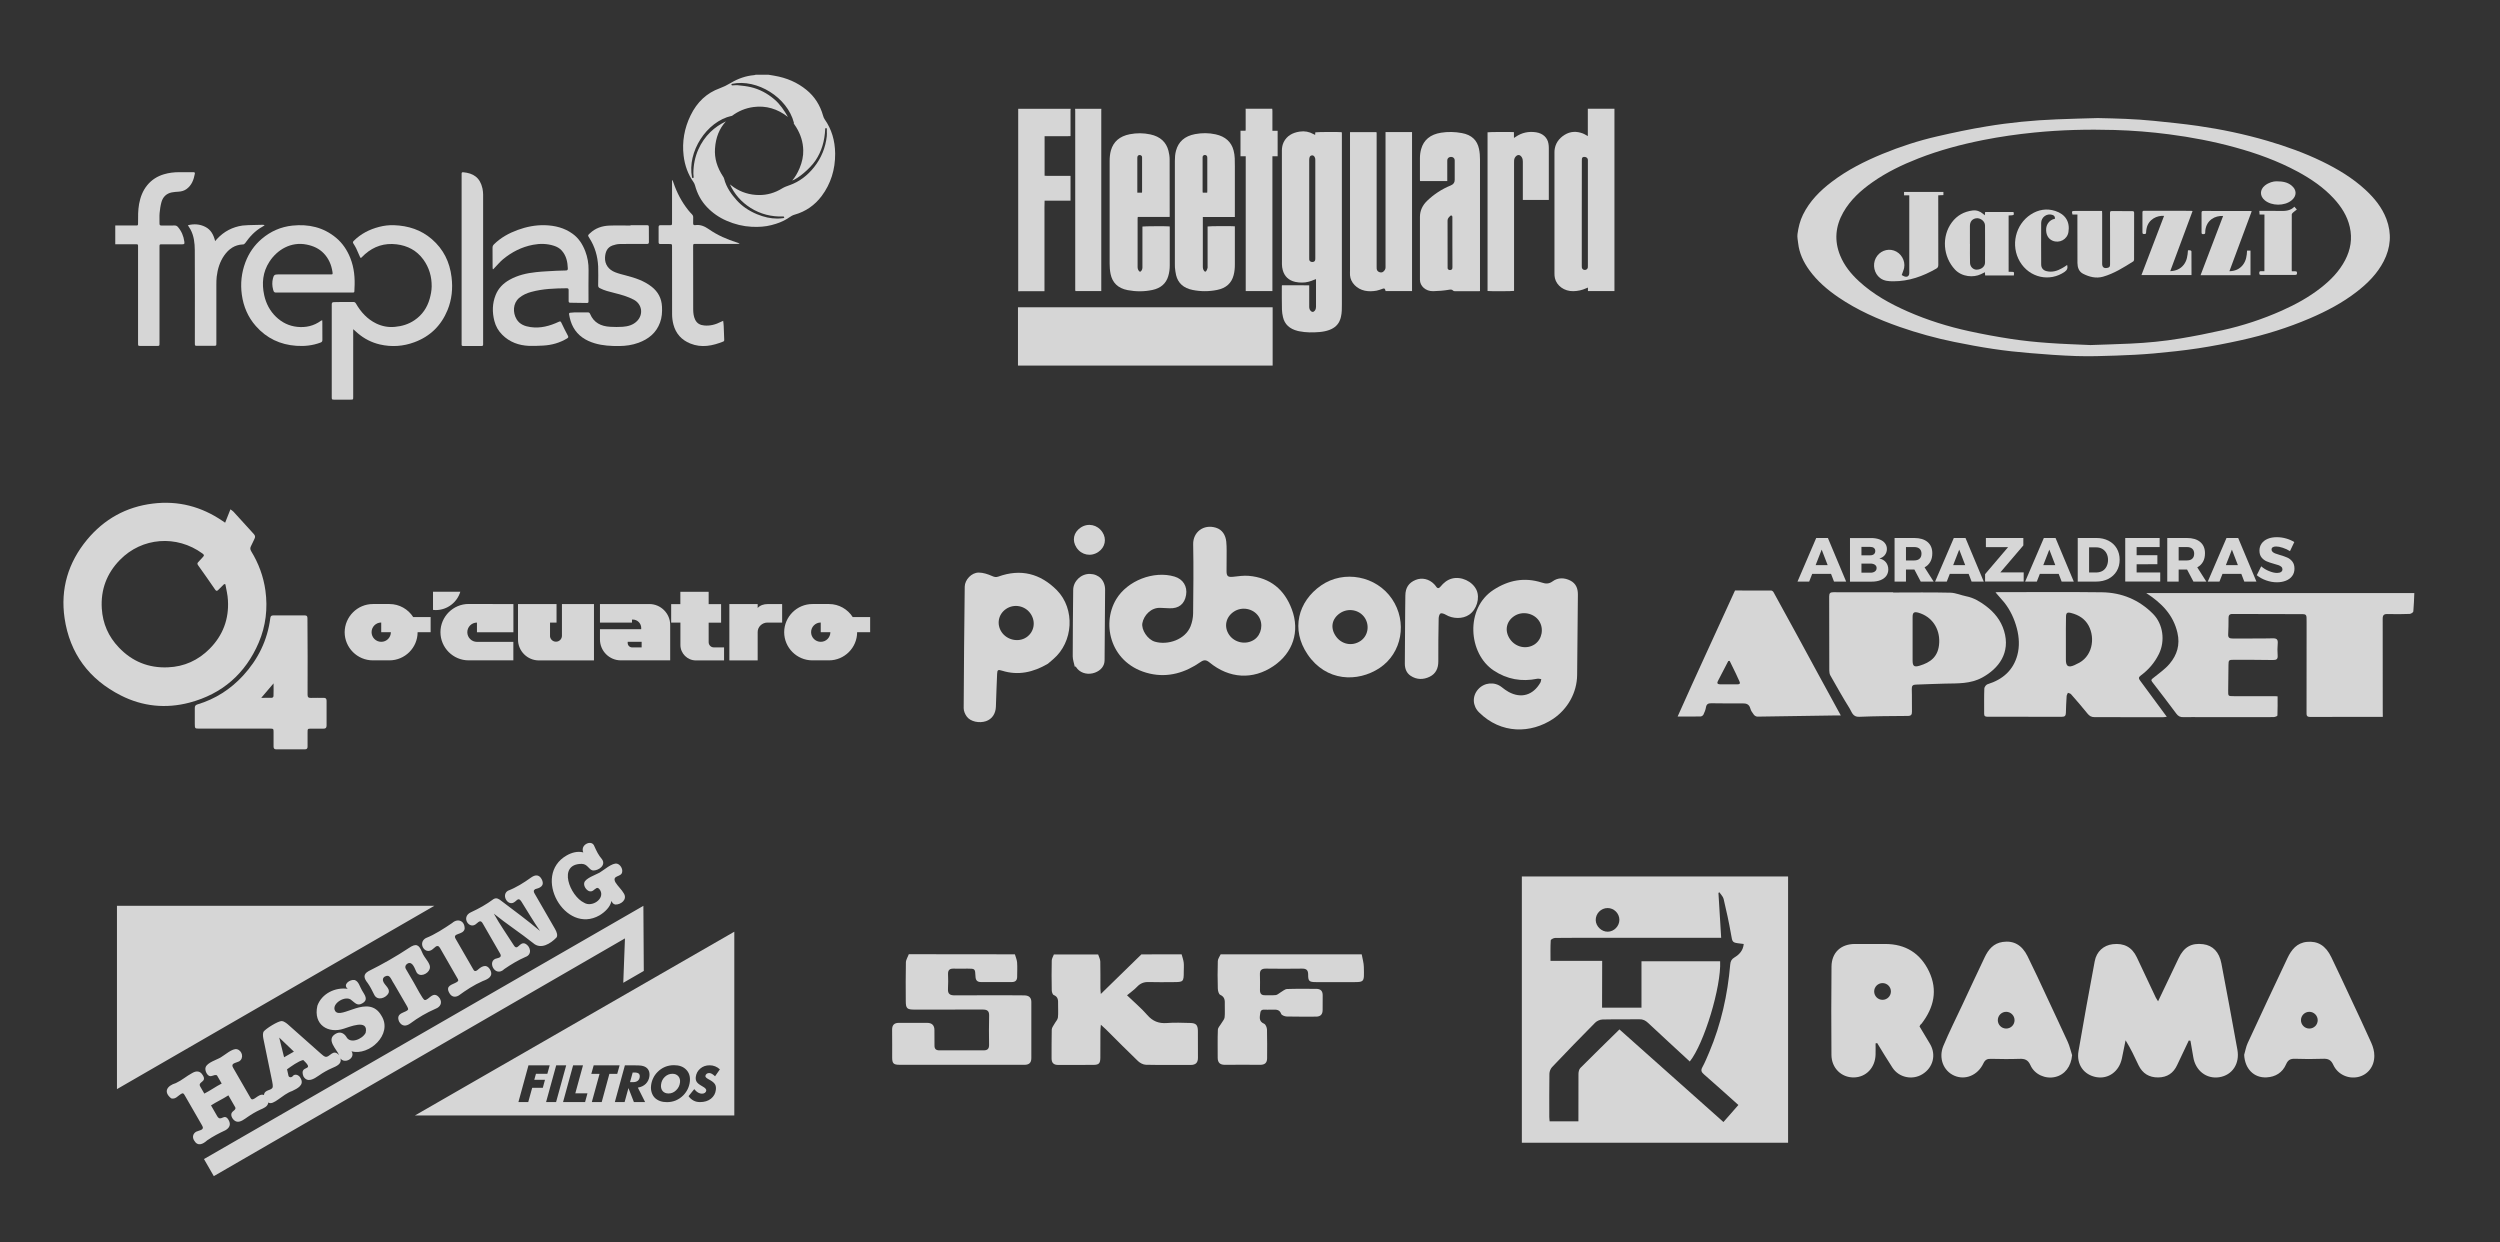 <?xml version="1.0" encoding="utf-8"?>
<!-- Generator: Adobe Illustrator 24.1.0, SVG Export Plug-In . SVG Version: 6.00 Build 0)  -->
<svg version="1.1" id="Layer_1" xmlns="http://www.w3.org/2000/svg" xmlns:xlink="http://www.w3.org/1999/xlink" x="0px" y="0px"
	 viewBox="0 0 430.07 213.72" style="enable-background:new 0 0 430.07 213.72;" xml:space="preserve">
<rect x="0" y="0" width="430.07" height="213.72" fill="#333333" stroke="none"/>
<style type="text/css">
	.st0{opacity:0.8;}
	.st1{fill:#FFFFFF;}
	.st2{fill-rule:evenodd;clip-rule:evenodd;fill:#FFFFFF;}
</style>
<g class="st0">
	<g>
		<path class="st1" d="M141.87,20.53L141.87,20.53c-0.12-0.17-0.21-0.38-0.28-0.64c-0.51-1.81-1.47-3.3-2.86-4.43
			c-1.56-1.27-3.37-2.07-5.55-2.44c-0.22-0.04-0.43-0.07-0.65-0.11l-0.32-0.05l-2.21,0c-0.02,0.01-0.05,0.01-0.07,0.02
			c-0.07,0.02-0.15,0.05-0.24,0.05c-1.36,0.12-2.7,0.57-3.98,1.34c-0.67,0.4-1.27,0.69-1.9,0.92c-2.21,0.79-3.9,2.36-5.02,4.68
			c-1.07,2.2-1.47,4.52-1.19,6.9c0.2,1.71,0.77,3.25,1.7,4.56c0.11,0.16,0.2,0.35,0.26,0.56c0.39,1.46,1.08,2.71,2.06,3.74
			c0.94,0.99,2.07,1.78,3.36,2.34c1.42,0.62,2.87,0.97,4.3,1.04c1.28,0.07,2.39-0.02,3.4-0.28c1.12-0.28,1.98-0.63,2.73-1.09
			c0.1-0.06,0.2-0.13,0.3-0.2c0.31-0.2,0.62-0.42,0.98-0.51c1.89-0.53,3.46-1.61,4.66-3.21c1.56-2.09,2.34-4.55,2.32-7.31
			C143.64,24.15,143.06,22.23,141.87,20.53 M142.25,22.94c0,0.17,0,0.34-0.02,0.51c-0.22,1.96-0.95,3.74-2.17,5.29
			c-1.17,1.48-2.57,2.52-4.18,3.1l-0.09,0.03c-0.44,0.16-0.85,0.3-1.24,0.54c-1.24,0.77-2.6,1.16-3.99,1.14
			c-1.56-0.01-3.01-0.45-4.29-1.31c-0.22-0.15-0.43-0.31-0.63-0.47c-0.02-0.02-0.05-0.04-0.07-0.05c0.77,1.68,1.96,3.04,3.56,4.05
			c1.69,1.06,3.59,1.55,5.64,1.47h0c0.07,0,0.13,0.05,0.14,0.13c0.01,0.07-0.04,0.14-0.12,0.15c-0.37,0.05-0.73,0.08-1.1,0.08
			c-1.12,0-2.26-0.25-3.47-0.75c-1.45-0.61-2.61-1.41-3.53-2.45c-0.79-0.89-1.74-2.12-2.13-3.69c-0.03-0.12-0.1-0.24-0.17-0.34
			c-1.04-1.58-1.5-3.15-1.39-4.79c0.12-1.91,0.75-3.49,1.88-4.7c-1.03,0.49-1.93,1.11-2.68,1.84c-0.86,0.84-1.56,1.85-2.07,3
			c-0.56,1.25-0.84,2.63-0.85,4.09c0,0.15,0.01,0.3,0.03,0.45c0.01,0.07,0.02,0.15,0.02,0.22c0.01,0.07-0.05,0.14-0.12,0.15
			c-0.08,0.01-0.14-0.04-0.16-0.11c-0.87-4.38,2.49-9.62,6.79-10.58c0.02,0,0.04,0,0.07,0c1.1-0.83,2.35-1.35,3.73-1.53
			c2.12-0.28,4.11,0.3,5.91,1.71c-0.64-1.11-1.35-2.2-2.36-3.05c-1.23-1.04-2.58-1.74-4.03-2.08c-0.68-0.16-1.4-0.24-2.1-0.31
			l-0.16-0.02c-0.18-0.02-0.37,0-0.56,0.01c-0.13,0.01-0.25,0.02-0.38,0.02h0c-0.07,0-0.13-0.05-0.14-0.12
			c-0.01-0.07,0.04-0.14,0.11-0.15c4.34-0.9,9.52,2.35,10.64,6.68c0.01,0.05,0,0.1-0.03,0.13c0.15,0.22,0.3,0.44,0.44,0.67
			c0.76,1.23,1.17,2.56,1.2,3.94c0.03,1-0.19,2.05-0.64,3.12c-0.36,0.85-0.77,1.53-1.26,2.1c0.95-0.31,3.05-2.01,4.02-3.47
			c1.03-1.54,1.57-3.32,1.66-5.43c0-0.08,0.07-0.14,0.14-0.13c0.08,0,0.14,0.06,0.14,0.14v0.2c0,0.14,0,0.29,0,0.43L142.25,22.94z"
			/>
		<path class="st1" d="M27.78,34.75c0.25-0.87,0.84-1.46,1.76-1.65c0.39-0.08,0.8-0.1,1.2-0.13c0.49-0.03,0.95-0.16,1.35-0.45
			c0.89-0.65,1.24-1.6,1.43-2.64c0.04-0.22-0.09-0.26-0.27-0.26c-0.8,0-1.6,0-2.4,0c-0.9,0-1.79,0.1-2.65,0.36
			c-1.14,0.34-2.11,0.95-2.87,1.88c-0.77,0.94-1.18,2.04-1.4,3.22c-0.2,1.1-0.18,2.22-0.18,3.33c0,0.36-0.02,0.38-0.37,0.38
			c-1.18,0-2.37,0-3.55,0v3.23c1.09,0,2.17,0,3.26,0c0.74,0,0.66-0.07,0.66,0.67c0,5.44,0,10.89,0,16.33c0,0.49,0,0.49,0.5,0.49
			h2.68c0.51,0,0.51,0,0.51-0.5c0-5.52,0-11.04,0-16.56c0-0.42,0.01-0.42,0.42-0.42c1.15,0,2.29,0,3.44,0
			c0.41,0,0.47-0.06,0.41-0.48c-0.13-0.94-0.48-1.78-1.1-2.5c-0.15-0.17-0.31-0.26-0.55-0.26c-0.75,0.01-1.5,0-2.25,0.01
			c-0.27,0-0.38-0.08-0.37-0.36c0.02-0.6-0.04-1.21,0.02-1.82C27.52,35.99,27.61,35.36,27.78,34.75"/>
		<path class="st1" d="M74.29,41.14c-1.86-1.61-4.07-2.31-6.5-2.4c-0.87-0.03-1.73,0.07-2.57,0.29c-1.66,0.43-3.14,1.18-4.37,2.41
			c-0.16,0.16-0.17,0.28-0.05,0.47c0.18,0.27,0.35,0.56,0.49,0.85c0.22,0.47,0.42,0.95,0.63,1.42c0.11,0.24,0.16,0.25,0.34,0.05
			c0.16-0.17,0.34-0.34,0.52-0.5c1.56-1.37,3.37-1.95,5.44-1.7c1.89,0.23,3.46,1.05,4.6,2.61c1.01,1.39,1.46,2.96,1.44,4.65
			c-0.01,0.7-0.15,1.42-0.34,2.1c-0.43,1.53-1.28,2.79-2.61,3.69c-1.01,0.69-2.15,1.04-3.37,1.15c-1.14,0.11-2.2-0.09-3.22-0.58
			c-1.54-0.75-2.64-1.96-3.48-3.42c-0.12-0.22-0.27-0.29-0.5-0.28c-0.88,0.01-1.75,0-2.63,0.01c-0.24,0-0.48,0.01-0.72,0.02
			c-0.24,0.01-0.32,0.14-0.32,0.38c0,5.34,0,10.67,0,16.01c0,0.34,0.04,0.38,0.38,0.38c0.94,0,1.89,0,2.83,0
			c0.48,0,0.48,0,0.48-0.47V57.08v-0.45c0.31,0.27,0.54,0.48,0.78,0.69c1.12,0.96,2.4,1.61,3.82,1.94c2.01,0.46,4,0.33,5.93-0.39
			c2.71-1,4.61-2.87,5.7-5.53c0.74-1.82,0.93-3.72,0.69-5.66C77.37,45.08,76.29,42.87,74.29,41.14"/>
		<path class="st1" d="M55.45,55.41c0-0.09-0.01-0.18-0.02-0.33c-0.11,0.05-0.18,0.07-0.23,0.11c-1.22,0.88-2.58,1.19-4.06,1.04
			c-1.42-0.15-2.62-0.74-3.64-1.71c-1.07-1.03-1.73-2.29-2.05-3.74c-0.44-2.04-0.26-3.97,0.9-5.76c1.33-2.05,3.7-3.5,6.43-2.94
			c1.13,0.23,2.13,0.68,2.92,1.51c0.84,0.88,1.31,1.96,1.49,3.16c0.07,0.45,0.07,0.46-0.38,0.46c-3,0-6.01,0-9.01,0
			c-0.55,0-0.7,0.11-0.84,0.66c-0.17,0.66-0.15,1.31,0.03,1.97c0.13,0.46,0.18,0.49,0.66,0.49c4.2,0,8.39,0,12.59,0
			c0.87,0,0.69,0.07,0.74-0.71c0.11-1.79-0.05-3.55-0.72-5.24c-0.54-1.35-1.32-2.53-2.43-3.46c-2.19-1.83-4.75-2.4-7.53-2.11
			c-1.98,0.21-3.74,0.98-5.27,2.28c-1.29,1.1-2.22,2.45-2.81,4.02c-0.68,1.81-0.88,3.67-0.62,5.58c0.28,2.03,1.05,3.86,2.41,5.4
			c1.84,2.1,4.2,3.21,6.97,3.4c1.41,0.1,2.8-0.05,4.14-0.55c0.25-0.09,0.35-0.21,0.34-0.48C55.45,57.45,55.45,56.43,55.45,55.41"/>
		<path class="st1" d="M100.85,52.12c0.37,0.01,0.39-0.02,0.39-0.39c0-1.75-0.02-3.5,0.01-5.25c0.02-1.14-0.17-2.22-0.57-3.27
			c-0.46-1.19-1.12-2.23-2.17-2.99c-1.43-1.04-3.07-1.43-4.8-1.48c-1.59-0.04-3.14,0.27-4.63,0.81c-1.53,0.56-2.94,1.33-4.11,2.49
			c-0.16,0.16-0.24,0.33-0.24,0.56c0.01,1.14,0,2.27,0.01,3.4c0,0.1,0.02,0.2,0.03,0.3c0.03,0.01,0.06,0.02,0.08,0.02
			c0.06-0.07,0.12-0.14,0.19-0.2c0.49-0.5,0.94-1.05,1.47-1.5c1.52-1.26,3.23-2.14,5.19-2.51c1.21-0.23,2.41-0.21,3.59,0.17
			c0.51,0.16,0.98,0.42,1.34,0.82c0.78,0.87,1.01,1.94,1.05,3.07c0.01,0.26-0.08,0.36-0.34,0.36c-0.54,0-1.08,0.02-1.61,0.05
			c-1.18,0.07-2.36,0.11-3.53,0.24c-1.59,0.17-3.13,0.52-4.54,1.31c-1.09,0.61-1.93,1.45-2.4,2.63c-0.58,1.45-0.6,2.94-0.22,4.44
			c0.23,0.92,0.69,1.73,1.37,2.4c1.26,1.26,2.83,1.82,4.58,1.9c0.81,0.03,1.63-0.01,2.45-0.05c1.47-0.08,2.86-0.47,4.13-1.24
			c0.24-0.15,0.22-0.26,0.11-0.48c-0.38-0.72-0.76-1.45-1.1-2.19c-0.12-0.26-0.2-0.31-0.46-0.18c-1.54,0.72-3.14,1.16-4.86,0.91
			c-0.97-0.14-1.86-0.46-2.4-1.36c-0.67-1.13-0.64-2.74,0.45-3.66c0.61-0.51,1.32-0.83,2.08-1.03c2-0.55,4.06-0.61,6.12-0.63
			c0.22,0,0.31,0.08,0.31,0.31c-0.01,0.63,0,1.25,0,1.88c0,0.2,0.06,0.3,0.28,0.3C98.98,52.08,99.92,52.11,100.85,52.12"/>
		<path class="st1" d="M112.11,49.33c-1.31-1.03-2.85-1.53-4.43-1.94c-0.61-0.16-1.23-0.31-1.82-0.54c-1.19-0.45-1.84-1.4-1.78-2.56
			c0.05-0.92,0.35-1.72,1.29-2.06c0.39-0.14,0.82-0.24,1.23-0.25c1.56-0.03,3.12-0.02,4.67-0.01c0.25,0,0.36-0.07,0.36-0.34
			c-0.01-0.84,0-1.67-0.01-2.51c0-0.34-0.04-0.38-0.38-0.38c-0.92,0-1.85,0-2.77,0v0.06c-1.22,0-2.44-0.04-3.66,0.01
			c-1.24,0.05-2.38,0.43-3.31,1.31c-0.41,0.38-0.4,0.37-0.1,0.85c0.95,1.49,1.42,3.13,1.5,4.87c0.04,1.08,0.01,2.17,0,3.26
			c0,0.23,0.07,0.36,0.28,0.47c0.8,0.42,1.67,0.62,2.54,0.84c1.14,0.28,2.27,0.6,3.31,1.15c1.42,0.76,1.69,2.52,0.56,3.67
			c-0.68,0.69-1.55,0.92-2.46,0.99c-0.71,0.05-1.44,0.04-2.15,0c-1.57-0.08-2.83-0.68-3.47-2.22c-0.08-0.19-0.2-0.26-0.39-0.26
			c-0.79,0.01-1.58,0-2.37,0.01c-0.21,0-0.42,0.04-0.63,0.05c-0.19,0.01-0.25,0.11-0.22,0.29c0.13,0.77,0.34,1.52,0.72,2.21
			c0.81,1.47,2.12,2.29,3.69,2.76c1.38,0.41,2.79,0.48,4.22,0.47c1.14-0.01,2.24-0.17,3.31-0.56c1.73-0.63,3.05-1.7,3.7-3.47
			c0.33-0.89,0.39-1.8,0.34-2.75C113.81,51.32,113.21,50.2,112.11,49.33"/>
		<path class="st1" d="M126.81,41.73c-1.72-0.54-3.36-1.25-4.84-2.28c-0.74-0.51-1.46-0.85-2.37-0.72
			c-0.25,0.04-0.37-0.07-0.36-0.34c0.02-0.33,0-0.65,0.01-0.98c0.01-0.22-0.06-0.38-0.21-0.54c-0.23-0.23-0.45-0.48-0.65-0.73
			c-1.12-1.41-1.95-2.99-2.53-4.7c-0.05-0.14-0.11-0.29-0.16-0.43c-0.03,0.01-0.06,0.01-0.09,0.02v0.37c0,2.29,0,4.58,0,6.87
			c0,0.47,0,0.47-0.45,0.47c-0.51,0-1.02,0.01-1.53,0c-0.23,0-0.33,0.08-0.33,0.32c0.01,0.87,0.01,1.73,0,2.6
			c0,0.23,0.08,0.33,0.32,0.32c0.51-0.01,1.02,0,1.53,0c0.46,0,0.46,0,0.46,0.46c0,3.88-0.01,7.75,0.01,11.63
			c0,0.59,0.08,1.19,0.23,1.76c0.41,1.56,1.39,2.65,2.89,3.26c1.96,0.8,3.85,0.4,5.72-0.35c0.07-0.03,0.13-0.14,0.13-0.22
			c-0.02-0.8-0.05-1.59-0.09-2.39c-0.01-0.29-0.05-0.59-0.09-0.94c-0.16,0.07-0.28,0.12-0.38,0.17c-0.91,0.47-1.86,0.73-2.89,0.63
			c-0.69-0.06-1.23-0.34-1.55-0.99c-0.27-0.55-0.33-1.15-0.34-1.74c-0.01-3.63-0.01-7.25-0.01-10.88c0-0.41,0.01-0.42,0.42-0.42
			c2.4,0,4.79,0,7.19,0c0.11,0,0.23-0.02,0.34-0.03c0-0.02,0-0.05,0-0.07C127.07,41.82,126.94,41.77,126.81,41.73"/>
		<path class="st1" d="M83,32.43c-0.42-1.9-1.57-2.64-3.33-2.8c-0.16-0.02-0.26,0.05-0.26,0.22c0,0.11,0,0.21,0,0.32v14.4v14.4
			c0,0.1,0,0.19,0,0.29c-0.01,0.18,0.07,0.27,0.26,0.26c1.06,0,2.12,0,3.18,0c0.18,0,0.27-0.08,0.26-0.26c0-0.11,0-0.21,0-0.32
			c0-8.5,0-17,0-25.5C83.1,33.1,83.07,32.76,83,32.43"/>
		<path class="st1" d="M42.17,41.83c0.8-1.13,1.72-2.14,2.96-2.82c0.14-0.07,0.26-0.17,0.4-0.25c-0.12-0.07-0.22-0.09-0.32-0.09
			c-0.83,0.02-1.65,0.03-2.48,0.06c-0.34,0.01-0.67,0.03-1.01,0.07c-1.73,0.25-3.19,1.02-4.38,2.3c-0.1,0.11-0.19,0.22-0.33,0.38
			c-0.26-1.07-0.72-1.96-1.69-2.45c-0.94-0.48-1.94-0.55-3-0.28c0.18,0.28,0.33,0.5,0.46,0.74c0.59,1.11,0.72,2.34,0.73,3.55
			c0.03,5.33,0.01,10.65,0.01,15.98c0,0.47,0,0.47,0.46,0.47c0.92,0,1.85,0,2.77,0c0.47,0,0.47,0,0.47-0.46c0-3.36,0-6.71,0-10.07
			c0-0.46,0.01-0.92,0.06-1.38c0.16-1.3,0.53-2.54,1.29-3.63c0.79-1.12,1.8-1.84,3.22-1.9C41.92,42.07,42.09,41.95,42.17,41.83"/>
	</g>
	<g>
		<path class="st1" d="M277.73,18.72c0,0.11,0,0.22,0,0.33v30.62v0.4h-4.56v-0.6c-0.14,0.06-0.23,0.09-0.32,0.13
			c-0.68,0.31-1.4,0.47-2.17,0.49c-1.6,0.04-2.89-0.95-3.19-2.23c-0.07-0.28-0.08-0.57-0.08-0.85c0-6.92,0-13.84,0-20.76
			c0-0.12,0-0.24,0.01-0.36c0.11-1.13,0.68-2.04,1.75-2.7c0.99-0.61,2.04-0.64,3.13-0.23c0.21,0.08,0.4,0.2,0.6,0.31
			c0.07,0.04,0.13,0.08,0.25,0.14v-4.7H277.73z M272.11,36.68v9.03c0,0.1-0.01,0.2,0.01,0.3c0.03,0.25,0.25,0.44,0.52,0.43
			c0.25,0,0.48-0.18,0.51-0.42c0.02-0.1,0.01-0.2,0.01-0.3c0-6.01,0-12.02,0-18.02c0-0.07,0-0.15,0-0.22
			c-0.02-0.27-0.24-0.46-0.55-0.49c-0.28-0.02-0.45,0.08-0.48,0.33c-0.02,0.12-0.01,0.24-0.01,0.36
			C272.11,30.68,272.11,33.68,272.11,36.68"/>
		<path class="st1" d="M184.18,18.72c-0.01,0.11-0.02,0.22-0.02,0.33c0,1.34,0,2.69,0,4.03v0.33c-0.39,0.04-0.76,0.01-1.12,0.02
			c-0.37,0-0.74,0-1.11,0h-1.11h-1.12v6.8c0.12,0.01,0.24,0.02,0.37,0.02c1.23,0,2.46,0,3.69,0h0.4v4.27h-4.46
			c-0.04,0.76-0.01,1.49-0.02,2.22c0,0.75,0,1.49,0,2.24v2.21v2.21v2.21v2.24v2.24c-0.13,0-0.24,0.01-0.35,0.01
			c-1.27,0-2.55,0-3.82,0c-0.12,0-0.23,0-0.35,0.01V18.72H184.18z"/>
		<path class="st1" d="M218.86,18.72c0.01,0.11,0.03,0.22,0.03,0.33c0,1.03,0,2.06,0,3.09v0.36h0.9v4.38h-0.9v23.19h-4.59V26.88
			h-0.9v-4.39h0.87c0.01-0.1,0.02-0.16,0.02-0.22c0-1.14,0-2.28,0-3.42c0-0.05-0.01-0.09-0.02-0.14H218.86z"/>
		<path class="st1" d="M189.46,18.72c0,0.13-0.01,0.26-0.01,0.39c0,10.19,0,20.38,0,30.57v0.39H185c-0.01-0.06-0.03-0.13-0.03-0.2
			c-0.01-0.09,0-0.18,0-0.28c0-10.16,0-20.33,0-30.49c0-0.13-0.02-0.26-0.02-0.38H189.46z"/>
		<path class="st1" d="M225.22,49.07v0.32c0,1.12,0,2.25,0,3.37c0,0.24,0.05,0.48,0.22,0.68c0.24,0.29,0.53,0.29,0.76-0.02
			c0.14-0.19,0.19-0.41,0.19-0.63c0-1.52,0-3.04,0-4.56v-0.22c-0.14,0.05-0.24,0.09-0.34,0.13c-0.63,0.27-1.3,0.47-2.01,0.47
			c-0.4,0-0.81-0.02-1.2-0.11c-1.21-0.27-1.89-1.01-2.17-2.03c-0.09-0.33-0.14-0.67-0.14-1.01c-0.01-6.52-0.01-13.04-0.01-19.55
			c0-0.51,0.09-1.01,0.32-1.48c0.53-1.04,1.47-1.6,2.74-1.79c0.86-0.13,1.64,0.02,2.37,0.43c0.08,0.05,0.16,0.08,0.29,0.14
			c0.01-0.17,0.02-0.31,0.03-0.44c0.24-0.07,3.98-0.09,4.54-0.03c0.01,0.06,0.03,0.13,0.03,0.2c0.01,0.08,0,0.17,0,0.25
			c0,9.72,0,19.44,0,29.16c0,0.72,0.01,1.44-0.16,2.15c-0.04,0.18-0.09,0.36-0.16,0.53c-0.3,0.82-0.92,1.39-1.83,1.73
			c-0.54,0.2-1.11,0.31-1.69,0.36c-1.17,0.1-2.33,0.1-3.48-0.13c-0.09-0.02-0.18-0.04-0.28-0.06c-1.39-0.35-2.25-1.14-2.53-2.37
			c-0.1-0.43-0.17-0.87-0.18-1.31c-0.03-1.33-0.02-2.67-0.02-4c0-0.05,0.01-0.11,0.02-0.17H225.22z M225.22,35.98
			c0,2.81,0,5.61,0,8.42c0,0.1-0.01,0.2,0.01,0.3c0.05,0.25,0.29,0.39,0.58,0.37c0.27-0.02,0.43-0.17,0.45-0.42
			c0.01-0.09,0.01-0.18,0.01-0.27V27.59c0-0.09,0.01-0.19-0.01-0.28c-0.03-0.12-0.06-0.23-0.13-0.34c-0.09-0.14-0.22-0.26-0.43-0.24
			c-0.21,0.02-0.35,0.14-0.41,0.31c-0.05,0.16-0.07,0.32-0.07,0.49C225.22,30.35,225.22,33.16,225.22,35.98"/>
		<path class="st1" d="M242.89,50.07h-4.53c-0.02-0.08-0.04-0.16-0.07-0.24c-0.07-0.21-0.19-0.25-0.43-0.16
			c-0.34,0.12-0.68,0.26-1.04,0.33c-0.67,0.12-1.35,0.15-2.02,0.01c-1.4-0.29-2.47-1.4-2.56-2.66c-0.02-0.3,0-0.61,0-0.91V23.13
			v-0.4h4.55c0.01,0.05,0.03,0.11,0.03,0.18c0.01,0.09,0,0.18,0,0.28v22.73c0,0.11-0.01,0.22,0.01,0.33
			c0.03,0.29,0.23,0.51,0.54,0.59c0.23,0.06,0.45,0.03,0.62-0.13c0.22-0.2,0.37-0.43,0.36-0.71c0-0.08,0-0.17,0-0.25V23.12v-0.4
			h4.56V50.07z"/>
		<path class="st1" d="M248.96,31.15h-4.67c-0.01-0.08-0.02-0.15-0.02-0.22c0-1.25,0-2.5,0-3.76c0-0.52,0.07-1.03,0.21-1.53
			c0.44-1.58,1.59-2.52,3.42-2.81c1.19-0.19,2.39-0.16,3.57,0.06c1.71,0.31,2.65,1.25,2.96,2.72c0.13,0.61,0.17,1.22,0.17,1.84
			c0,7.44,0,14.88,0,22.31v0.32c-0.13,0.01-0.22,0.02-0.31,0.02c-1.3,0-2.61,0-3.91,0c-0.16,0-0.32-0.01-0.43-0.13
			c-0.19-0.19-0.41-0.17-0.66-0.13c-0.91,0.16-1.82,0.23-2.75,0.25c-1.3,0.03-2.27-0.9-2.27-1.95c0-0.52,0-1.03,0-1.55
			c0-3.09,0-6.19,0-9.28c0-1.06,0.43-1.99,1.24-2.77c1.15-1.1,2.49-2,4.04-2.63c0.48-0.19,0.7-0.51,0.7-0.96c0-1.1,0-2.19,0-3.29
			c0-0.06,0-0.13-0.01-0.19c-0.05-0.29-0.32-0.49-0.63-0.48c-0.32,0-0.58,0.2-0.63,0.49c-0.02,0.09-0.01,0.18-0.01,0.27
			c0,1.02,0,2.04,0,3.07V31.15z M249.85,41.7c0-1.41,0-2.81,0-4.22c0-0.09,0.01-0.19-0.02-0.27c-0.04-0.14-0.22-0.19-0.32-0.09
			c-0.23,0.23-0.49,0.44-0.49,0.8c0.01,2.69,0.01,5.37,0.01,8.06c0,0.06,0,0.11,0,0.17c0.03,0.18,0.18,0.3,0.39,0.31
			c0.2,0.01,0.38-0.1,0.42-0.27c0.02-0.09,0.02-0.18,0.02-0.27C249.85,44.49,249.85,43.1,249.85,41.7"/>
		<path class="st1" d="M212.44,37.33h-5.52v0.32c0,2.73,0,5.47,0,8.2c0,0.27,0.04,0.53,0.23,0.76c0.13,0.16,0.26,0.17,0.37,0
			c0.1-0.16,0.16-0.34,0.21-0.51c0.03-0.09,0.01-0.2,0.01-0.3v-6.52v-0.32c0.25-0.07,4.21-0.09,4.68-0.03
			c0,0.08,0.01,0.17,0.01,0.26c0,2.1,0,4.2,0,6.3c0,0.62-0.05,1.23-0.21,1.84c-0.35,1.36-1.28,2.24-2.86,2.55
			c-1.39,0.28-2.8,0.28-4.19,0c-1.58-0.31-2.52-1.19-2.85-2.55c-0.11-0.44-0.15-0.89-0.2-1.34c-0.02-0.21-0.01-0.42-0.01-0.63
			c0-5.9,0-11.8,0-17.7c0-0.59,0.04-1.18,0.2-1.75c0.42-1.54,1.49-2.5,3.28-2.84c1.18-0.22,2.36-0.22,3.53,0.04
			c1.69,0.37,2.71,1.32,3.09,2.77c0.12,0.44,0.18,0.91,0.2,1.36c0.03,0.92,0.02,1.84,0.02,2.76c0,2.32,0,4.64,0,6.96V37.33z
			 M207.67,33.15c0.01-0.11,0.02-0.19,0.02-0.27c0-1.9,0-3.8,0-5.71c0-0.07,0-0.15-0.02-0.22c-0.04-0.16-0.19-0.28-0.37-0.29
			c-0.19-0.01-0.37,0.11-0.41,0.29c-0.01,0.05-0.01,0.11-0.01,0.16c0,1.94,0,3.88,0,5.82c0,0.07,0.02,0.14,0.03,0.21H207.67z"/>
		<path class="st1" d="M201.21,37.32h-5.48c-0.01,0.1-0.03,0.18-0.03,0.26c0,2.79,0,5.58,0,8.37c0,0.24,0.07,0.46,0.22,0.65
			c0.14,0.19,0.27,0.19,0.41,0c0.14-0.18,0.2-0.38,0.2-0.6c0-0.55,0-1.1,0-1.66v-5.05v-0.32c0.27-0.06,4.3-0.08,4.68-0.02
			c0.01,0.07,0.02,0.15,0.02,0.24c0,2.14,0,4.29,0,6.43c0,0.64-0.07,1.27-0.26,1.89c-0.37,1.25-1.27,2.06-2.72,2.37
			c-1.41,0.3-2.84,0.3-4.26,0.03c-1.71-0.33-2.63-1.31-2.94-2.78c-0.12-0.6-0.16-1.21-0.16-1.81c0-5.86,0-11.73,0-17.59
			c0-0.63,0.05-1.25,0.22-1.86c0.43-1.5,1.5-2.44,3.25-2.78c1.18-0.23,2.36-0.22,3.53,0.03c1.72,0.37,2.74,1.34,3.12,2.82
			c0.12,0.48,0.2,0.98,0.2,1.48c0.02,3.23,0.01,6.46,0.01,9.69C201.23,37.16,201.22,37.23,201.21,37.32 M196.45,33.14
			c0.01-0.08,0.02-0.16,0.02-0.23c0-1.92,0-3.84,0-5.76c0-0.06,0-0.13-0.01-0.19c-0.04-0.16-0.2-0.28-0.38-0.29
			c-0.18-0.01-0.35,0.09-0.4,0.26c-0.03,0.1-0.03,0.22-0.03,0.33c0,1.86,0,3.71,0,5.57v0.31H196.45z"/>
		<path class="st1" d="M266.45,34.39h-4.48v-0.34c0-2.08,0-4.16,0-6.24c0-0.24-0.03-0.48-0.15-0.7c-0.06-0.11-0.13-0.21-0.23-0.3
			c-0.21-0.19-0.48-0.19-0.71-0.01c-0.25,0.2-0.38,0.46-0.41,0.76c-0.01,0.13-0.01,0.26-0.01,0.39v21.74v0.35
			c-0.23,0.07-4.16,0.08-4.56,0.02v-27.3c0.23-0.06,3.92-0.08,4.54-0.03v0.94c0.02,0.01,0.05,0.02,0.07,0.03
			c0.08-0.05,0.15-0.11,0.23-0.16c1.04-0.72,2.22-0.98,3.52-0.78c1.17,0.18,1.96,0.93,2.12,1.97c0.04,0.23,0.06,0.46,0.06,0.69
			c0,2.87,0,5.74,0,8.62V34.39z"/>
		<rect x="175.12" y="52.86" class="st1" width="43.81" height="10.03"/>
	</g>
	<g>
		<path class="st1" d="M360.87,20.31c3.23,0.07,6.45,0.15,9.67,0.48c2.53,0.26,5.06,0.51,7.58,0.87c4.03,0.58,8,1.42,11.91,2.56
			c3.24,0.95,6.41,2.08,9.45,3.56c2.69,1.31,5.24,2.84,7.45,4.88c1.54,1.43,2.85,3.03,3.6,5.02c0.94,2.49,0.74,4.92-0.47,7.27
			c-1.1,2.13-2.75,3.78-4.62,5.23c-2.47,1.92-5.22,3.36-8.09,4.59c-3.79,1.62-7.71,2.84-11.73,3.73c-2.48,0.55-4.98,1.04-7.48,1.42
			c-2.52,0.38-5.07,0.65-7.61,0.88c-2.16,0.19-4.34,0.3-6.51,0.37c-2.27,0.08-4.55,0.15-6.83,0.08c-2.7-0.09-5.4-0.29-8.09-0.52
			c-2.08-0.17-4.17-0.4-6.23-0.71c-2.24-0.33-4.46-0.75-6.68-1.2c-3.2-0.65-6.33-1.52-9.41-2.59c-3.71-1.3-7.28-2.88-10.54-5.1
			c-1.9-1.3-3.63-2.78-4.99-4.66c-1.01-1.4-1.73-2.92-1.92-4.65c-0.06-0.52-0.18-1.06-0.11-1.57c0.16-1.14,0.42-2.26,0.94-3.31
			c1.15-2.34,2.93-4.13,4.98-5.68c2.66-2.02,5.61-3.51,8.69-4.78c3.07-1.26,6.22-2.29,9.46-3.03c2.79-0.64,5.59-1.24,8.42-1.7
			c4-0.67,8.05-1.06,12.1-1.22C356.16,20.43,358.52,20.38,360.87,20.31z M359.62,59.36c2.32-0.08,4.6-0.15,6.87-0.25
			c2.88-0.13,5.74-0.41,8.58-0.88c2.42-0.4,4.84-0.88,7.24-1.42c3.52-0.78,6.94-1.91,10.24-3.38c2.37-1.06,4.64-2.3,6.68-3.9
			c1.7-1.33,3.19-2.84,4.2-4.78c0.94-1.8,1.26-3.7,0.8-5.7c-0.43-1.91-1.46-3.5-2.77-4.92c-1.78-1.92-3.92-3.37-6.21-4.61
			c-3.4-1.83-7.01-3.14-10.73-4.16c-3.73-1.03-7.52-1.75-11.35-2.25c-3.13-0.41-6.28-0.66-9.43-0.75c-4.61-0.13-9.2-0.02-13.79,0.44
			c-2.93,0.29-5.85,0.71-8.74,1.28c-3.82,0.76-7.58,1.76-11.21,3.18c-2.76,1.08-5.42,2.36-7.86,4.07c-2.01,1.41-3.82,3.04-5.05,5.21
			c-1.35,2.39-1.57,4.87-0.53,7.42c0.71,1.74,1.86,3.15,3.22,4.41c2.47,2.28,5.36,3.88,8.41,5.22c3.39,1.49,6.92,2.59,10.54,3.38
			c2.38,0.52,4.78,0.96,7.19,1.33c2.1,0.32,4.22,0.54,6.34,0.69C354.73,59.18,357.2,59.24,359.62,59.36z"/>
		<path class="st1" d="M327.15,47.31c0.12,0.07,0.26,0.17,0.42,0.23c0.53,0.2,0.88-0.04,0.88-0.59c0-4.29,0-8.57,0-12.86
			c0-0.15,0-0.29,0-0.49c-0.32,0-0.6,0-0.9,0c0-0.22,0-0.38,0-0.58c2.25,0,4.5,0,6.77,0c0,0.17,0,0.34,0,0.54
			c-0.29,0.01-0.57,0.03-0.89,0.04c0,0.18,0,0.33,0,0.47c0,3.84,0,7.67,0.01,11.51c0,0.32-0.1,0.5-0.38,0.65
			c-2.27,1.3-4.67,2.16-7.32,2.16c-0.81,0-1.61-0.03-2.31-0.56c-1.01-0.76-1.35-2.27-0.74-3.44c0.6-1.15,1.92-1.69,3.12-1.29
			c1.22,0.41,2,1.73,1.75,3C327.47,46.51,327.29,46.88,327.15,47.31z"/>
		<path class="st1" d="M357.38,36.91c-0.32,0-0.6,0-0.86,0c-0.15-0.57-0.11-0.62,0.41-0.62c1.42,0,2.85,0,4.27,0
			c0.13,0,0.25,0,0.41,0c0.01,0.16,0.02,0.3,0.02,0.43c0,2.89,0,5.78,0,8.66c0,0.57,0.3,0.82,0.86,0.71c0.39-0.07,0.5-0.2,0.5-0.61
			c0-1.66,0-3.33,0-4.99c0-1.28,0.01-2.56-0.01-3.85c0-0.26,0.07-0.34,0.33-0.33c1.17,0.02,2.33,0.02,3.5,0.01
			c0.24,0,0.32,0.07,0.32,0.32c-0.01,2.67,0,5.34-0.01,8.01c0,0.11-0.06,0.27-0.14,0.32c-1.65,1.04-3.31,2.09-5.2,2.63
			c-1.2,0.34-2.37,0.04-3.44-0.51c-0.72-0.37-0.95-1.09-0.96-1.85c-0.02-2.61-0.01-5.22-0.01-7.83
			C357.38,37.27,357.38,37.12,357.38,36.91z"/>
		<path class="st1" d="M345.54,46.76c0.15,0,0.26,0,0.38,0c0.59,0,0.59,0,0.52,0.63c-1.63,0-3.27,0-4.94,0
			c-0.01-0.18-0.03-0.35-0.04-0.56c-0.25,0.12-0.47,0.23-0.69,0.34c-1.25,0.61-3.26,0.49-4.47-0.81c-2.05-2.2-2.32-5.69-0.53-8.1
			c0.88-1.19,2.09-1.86,3.56-2.05c0.7-0.09,1.3,0.14,1.82,0.58c0.09,0.07,0.17,0.14,0.3,0.25c0.02-0.22,0.04-0.38,0.05-0.57
			c1.64,0,3.26,0,4.88,0c0.13,0.56,0.13,0.56-0.84,0.6C345.54,40.3,345.54,43.51,345.54,46.76z M338.88,41.94c0,0,0.01,0,0.01,0
			c0,1.1-0.02,2.19,0.01,3.29c0.02,0.67,0.55,1.17,1.14,1.16c0.79-0.01,1.44-0.53,1.44-1.21c0.01-2.13,0.02-4.27,0-6.4
			c-0.01-0.75-0.85-1.37-1.59-1.22c-0.64,0.13-1,0.58-1.01,1.3C338.87,39.89,338.88,40.91,338.88,41.94z"/>
		<path class="st1" d="M368.39,47.32c1.31-3.42,2.6-6.79,3.89-10.18c-1.17-0.11-2.67,0.56-3,2.13c-0.05,0.24-0.09,0.48-0.09,0.72
			c0,0.26-0.14,0.27-0.33,0.27c-0.23,0.01-0.3-0.07-0.3-0.3c0.01-1.13,0.01-2.26,0-3.4c0-0.19,0.03-0.3,0.26-0.3
			c2.72,0.01,5.44,0,8.15,0.01c0.05,0,0.11,0.02,0.21,0.04c-1.28,3.44-2.55,6.86-3.84,10.34c0.96-0.05,1.74-0.36,2.32-1.1
			c0.56-0.72,0.67-1.57,0.73-2.49c0.15,0,0.29-0.02,0.42,0.01c0.07,0.02,0.18,0.11,0.18,0.18c0.01,1.35,0.01,2.7,0.01,4.07
			C374.13,47.32,371.28,47.32,368.39,47.32z"/>
		<path class="st1" d="M382.44,37.15c-1.37-0.07-2.83,0.67-3.06,2.46c-0.01,0.11-0.03,0.23-0.02,0.35c0.03,0.28-0.13,0.32-0.36,0.32
			c-0.26,0.01-0.27-0.14-0.27-0.33c0-1.12,0.01-2.24,0-3.36c0-0.22,0.07-0.3,0.3-0.3c2.71,0.01,5.41,0,8.12,0.01
			c0.05,0,0.11,0.02,0.21,0.03c-1.28,3.44-2.55,6.86-3.84,10.33c0.97-0.03,1.74-0.35,2.32-1.09c0.56-0.72,0.68-1.57,0.72-2.46
			c0.2,0,0.38,0,0.59,0c0,1.4,0,2.8,0,4.23c-2.85,0-5.7,0-8.59,0C379.86,43.91,381.15,40.53,382.44,37.15z"/>
		<path class="st1" d="M355.61,45.58c0.14,0.53,0,0.88-0.43,1.18c-2.58,1.8-6.07,1.02-7.71-1.76c-1.62-2.75-0.78-6.38,1.89-8.11
			c1.3-0.84,2.74-1.08,4.21-0.6c1.71,0.56,2.55,1.84,2.26,3.63c-0.21,1.29-1.56,1.98-2.73,1.49c-0.77-0.33-1.17-1.08-1.1-2.08
			c0.06-0.79,0.59-1.46,1.35-1.66c0.05-0.01,0.11-0.02,0.16-0.03c0.02-0.39-0.12-0.58-0.49-0.69c-0.92-0.27-1.87,0.41-1.88,1.4
			c-0.02,2.38-0.01,4.76,0,7.14c0,0.62,0.35,1.02,0.94,1.16c0.96,0.23,1.83-0.04,2.65-0.51C355.04,45.98,355.31,45.78,355.61,45.58z
			"/>
		<path class="st1" d="M389.55,36.91c-0.28,0-0.54,0-0.84,0c-0.01-0.22-0.02-0.4-0.04-0.63c0.17,0,0.29,0,0.41,0
			c1.09,0,2.17-0.02,3.26,0.01c0.87,0.02,1.69-0.05,2.36-0.73c0.14,0.17,0.26,0.3,0.42,0.49c-0.23,0.18-0.46,0.34-0.66,0.52
			c-0.1,0.09-0.21,0.22-0.21,0.33c-0.01,3.19-0.01,6.37-0.01,9.56c0,0.06,0.01,0.11,0.02,0.21c0.2,0,0.39,0.01,0.58,0
			c0.22-0.01,0.31,0.06,0.31,0.29c0,0.23-0.05,0.33-0.31,0.33c-1.97-0.01-3.93-0.01-5.9,0c-0.25,0-0.28-0.11-0.28-0.32
			c0-0.21,0.04-0.33,0.28-0.32c0.19,0.01,0.39,0,0.6,0C389.55,43.4,389.55,40.18,389.55,36.91z"/>
		<path class="st1" d="M391.61,31.19c1.14,0,1.92,0.18,2.58,0.71c0.95,0.76,0.95,1.82,0.01,2.58c-1.21,0.98-3.39,0.97-4.59-0.02
			c-0.89-0.73-0.88-1.83,0.02-2.55C390.3,31.38,391.09,31.19,391.61,31.19z"/>
	</g>
</g>
<g class="st0">
	<g>
		<path class="st2" d="M71.38,191.89h54.94v-31.61L71.38,191.89z M111.72,185.12L111.72,185.12c-0.06,0.52-0.27,0.96-0.62,1.32
			c-0.35,0.35-0.81,0.57-1.37,0.66l1.25,2.49h-1.93l-0.94-2.41l-0.66,2.41h-1.68l1.73-6.32h1.69c0.51,0,0.88,0.02,1.12,0.05
			c0.24,0.04,0.45,0.1,0.62,0.18c0.3,0.15,0.52,0.36,0.65,0.63C111.72,184.41,111.76,184.74,111.72,185.12 M109.09,184.5
			c0.37,0,0.63,0.06,0.78,0.18c0.15,0.12,0.21,0.32,0.18,0.59c-0.03,0.29-0.15,0.51-0.35,0.66c-0.2,0.15-0.46,0.23-0.79,0.23h-0.53
			l0.46-1.66H109.09z M103.51,189.59L103.51,189.59h-1.7l1.33-4.85h-1.42l0.41-1.47h4.46l-0.41,1.47h-1.35L103.51,189.59z
			 M100.65,189.59L100.65,189.59h-3.79l1.73-6.32h1.7l-1.32,4.81h2.09L100.65,189.59z M93.94,189.59L93.94,189.59l1.74-6.32h1.72
			l-1.74,6.32H93.94z M93.38,187.13L93.38,187.13h-1.83l-0.68,2.46h-1.69l1.73-6.32h3.65l-0.4,1.45h-1.96l-0.29,1.04h1.84
			L93.38,187.13z M117.56,188.41L117.56,188.41c-0.38,0.39-0.81,0.68-1.29,0.89c-0.48,0.2-0.99,0.3-1.54,0.3
			c-0.43,0-0.82-0.06-1.16-0.18c-0.34-0.12-0.64-0.3-0.89-0.53c-0.26-0.25-0.45-0.57-0.57-0.94c-0.12-0.37-0.16-0.77-0.11-1.19
			c0.05-0.45,0.17-0.88,0.36-1.27c0.18-0.39,0.43-0.75,0.75-1.07c0.37-0.38,0.79-0.67,1.28-0.88c0.49-0.2,1-0.3,1.55-0.3
			c0.91,0,1.62,0.26,2.12,0.79c0.5,0.52,0.7,1.2,0.61,2.04c-0.05,0.45-0.17,0.87-0.36,1.27
			C118.12,187.73,117.87,188.09,117.56,188.41 M115.68,184.72c0.43,0,0.76,0.14,1.01,0.42c0.24,0.28,0.34,0.64,0.29,1.07
			c-0.06,0.53-0.28,0.98-0.67,1.35c-0.38,0.37-0.82,0.55-1.3,0.55c-0.44,0-0.78-0.14-1.02-0.42c-0.23-0.28-0.33-0.65-0.27-1.12
			c0.06-0.53,0.28-0.97,0.66-1.33C114.75,184.9,115.18,184.72,115.68,184.72 M121.89,185.66L121.89,185.66
			c0.14,0.07,0.24,0.13,0.32,0.18c0.4,0.23,0.66,0.47,0.8,0.71c0.14,0.24,0.18,0.55,0.14,0.91c-0.07,0.65-0.36,1.16-0.85,1.55
			c-0.49,0.39-1.12,0.58-1.89,0.58c-0.4,0-0.77-0.08-1.1-0.26c-0.33-0.17-0.62-0.42-0.86-0.76l0.98-1.21
			c0.22,0.27,0.44,0.47,0.65,0.59c0.21,0.12,0.44,0.19,0.69,0.19c0.2,0,0.37-0.05,0.5-0.15c0.13-0.1,0.21-0.23,0.23-0.39
			c0.02-0.22-0.19-0.46-0.65-0.71c-0.04-0.02-0.08-0.04-0.1-0.06c-0.45-0.25-0.74-0.48-0.89-0.71c-0.15-0.23-0.2-0.51-0.17-0.83
			c0.07-0.6,0.33-1.08,0.77-1.46c0.44-0.38,0.98-0.57,1.62-0.57c0.34,0,0.65,0.06,0.95,0.18c0.29,0.12,0.57,0.29,0.81,0.52
			l-0.83,1.19c-0.2-0.19-0.38-0.33-0.54-0.42c-0.17-0.09-0.33-0.14-0.48-0.14c-0.16,0-0.31,0.05-0.43,0.14
			c-0.12,0.1-0.19,0.21-0.21,0.35C121.31,185.26,121.5,185.45,121.89,185.66"/>
		<path class="st2" d="M100.34,146.64c-0.98-0.26-2,0.03-2.86,0.52c-6.04,3.45-0.26,13.71,5.66,10.3c0.87-0.52,1.86-1.42,2.04-2.47
			c0.16,0.32,0.3,0.55,0.68,0.62c0.95,0.02,2.08-0.84,1.48-1.88c-0.39-0.7-1.06-1.27-1.49-1.98c-0.6-1.26,1.07-0.8,1.18-1.75
			c0.11-0.56-0.32-1.27-0.87-1.42c-0.83-0.21-2.32,1.14-3.02,1.54c-0.64,0.36-2.44,0.96-2.63,1.73c-0.14,0.51,0.27,1.21,0.81,1.45
			c0.65,0.19,0.84-0.29,1.29-0.52c0.29-0.15,0.55,0.21,0.67,0.42c0.76,1.46-1.47,2.93-2.79,2.1c-2.43-1.13-4.68-6.72-0.39-6.69
			c1.02,0.04,1.16,1,1.9,1.14c0.97,0.04,2.31-0.9,1.55-1.95c-0.61-0.71-0.89-1.3-1.38-2.39c-0.28-0.51-0.89-0.49-1.34-0.22
			C100.29,145.51,100.1,146.09,100.34,146.64 M83.07,158.9L83.07,158.9c-0.34-0.61-0.6-0.46-1.08-0.03c-1.2,1.2-2.8-1.11-0.97-1.94
			c1.41-0.65,2.64-1.34,3.88-2.26c0.55-0.33,0.98,0.02,1.4,0.35c2.21,1.67,4.46,3.33,6.6,5.13c-1.14-1.64-2.16-3.39-3.22-5.08
			c-0.52-0.77-0.72-0.15-1.27,0.17c-1.07,0.65-2.23-1.28-1.03-2.01c1.41-0.54,2.7-1.35,4.01-2.29c0.71-0.49,1.34-0.51,1.79,0.3
			c0.63,1.24-0.43,1.54-1.11,1.72c-0.32,0.19-0.3,0.45-0.09,0.78l3.49,6.05c0.34,0.58,0.5,1.16,0.26,1.49
			c-0.99,1.03-2.69,2.14-4.02,0.95c-2.13-1.7-4.59-3.3-6.76-5.06c1.01,1.85,2.29,3.64,3.42,5.42c0.68,1.13,0.98-0.68,1.99-0.25
			c0.87,0.41,1.27,1.85,0.04,2.28c-1.3,0.57-2.47,1.28-3.64,2.08c-1.62,1.59-3.11-1.52-1.26-1.84c0.49-0.12,0.84-0.28,0.53-0.82
			L83.07,158.9z M78.65,168.23L78.65,168.23c0.22,0.34,0.29,0.52-0.09,0.73c-0.7,0.44-2.02,0.56-1.25,1.88
			c0.37,0.66,0.97,0.79,1.61,0.41c1.25-0.91,2.6-1.81,4.15-2.49c0.91-0.33,1.9-0.83,1.21-2c-0.69-1.11-1.6-0.38-2.24,0.19
			c-0.29,0.17-0.46,0.13-0.62-0.18l-3.01-5.22c-0.7-1.12,1.28-0.63,1.52-1.76c0.05-1.39-1.18-1.88-2.14-1.01
			c-1.38,0.93-2.98,1.99-4.54,2.6c-1.38,0.77-0.27,2.77,0.96,2.06c0.55-0.3,0.98-1.17,1.47-0.38L78.65,168.23z M67.76,169.21
			L67.76,169.21c-0.19-0.18-0.58-1.29-1-1.33c-0.34-0.07-0.83,0.18-0.88,0.55c-0.13,0.91,1.32,1.43,0.96,2.41
			c-0.41,0.84-1.91,1.41-2.46,0.29c-0.35-0.69-0.67-1.38-1.12-2.01c-0.65-0.81-0.87-1.5,0.15-2.06c2.39-1.19,4.72-2.51,6.95-3.99
			c1.22-0.84,1.71-0.57,2.22,0.67c0.41,1.15,1.66,2.04,1.33,2.96c-0.28,0.87-1.72,1.49-2.26,0.55c-0.27-0.48-0.62-1.91-1.49-1.52
			c-0.36,0.2-0.56,0.57-0.34,0.96c0.02,0.02,1.2,2.05,1.36,2.33c0.39,0.67,1.53,2.9,1.86,3.01c0.71,0.13,1.5-1.83,2.61-0.29
			c0.48,0.8,0.09,1.49-0.73,1.8c-1.53,0.67-2.98,1.51-4.32,2.51c-0.73,0.53-1.43,0.56-1.93-0.28c-0.73-1.64,1.24-1.51,1.54-2.12
			c0.02-0.09-0.04-0.29-0.18-0.53L67.76,169.21z M65.63,174.75L65.63,174.75c-2.22-3.94-6.98,0.78-7.98-0.84
			c-0.73-1.25,1.86-2.81,2.83-1.84c0.57,0.43,1.01,1.03,1.81,0.55c1.2-0.65,0.41-1.48-0.04-2.29c-0.34-0.56-0.55-1.54-1.25-1.74
			c-0.78-0.15-2.11,0.77-1.18,1.52c-2.12-0.32-4.46,0.79-5.22,2.9c-0.76,3.32,1.9,4.85,4.55,3.95c0.72-0.19,4.34-1.82,3.75,0.72
			c-0.57,1.11-2.69,1.96-3.32,0.68c-0.46-0.7-1.14-0.94-1.85-0.51c-1.72,0.98,0.23,2.69,0.61,3.68c-1.09-1.26-1.63,0.54-2.44,0.24
			c-0.15-0.05-0.38-0.22-0.72-0.53l-5.67-5.03c-0.24-0.21-0.73-0.56-1.03-0.56c-0.63-0.03-2.78,1.32-3.14,1.83
			c-0.12,0.25-0.14,0.64-0.04,1.16l1.53,7.43c0.09,0.45,0.12,0.75,0.09,0.9c-0.12,0.72-1.41,0.37-1.51,1.41
			c-0.94-0.42-1.89,1.35-2.3,0.52l-2.99-5.19c-0.5-0.82,0.4-0.82,1.01-1.12c0.89-0.53,0.55-1.85-0.35-2.09
			c-0.79-0.21-2.14,1.03-2.8,1.4c-0.69,0.42-2.36,0.89-2.61,1.72c-0.16,0.46,0.19,1.32,0.67,1.48c0.37,0.13,0.74-0.21,1.13-0.16
			c0.09,0,0.15,0.05,0.19,0.11l0.78,1.35c-1.01,0.51-1.96,1.21-2.99,1.73l-0.7-1.21c-0.51-0.87,1.23-0.73,0.43-1.96
			c-0.43-0.74-1.09-0.79-1.79-0.38c-1.04,0.56-1.78,1.25-2.83,1.74c-1.54,0.46-2.2,1.52-0.81,2.63c0.74,0.21,1.15-0.44,1.69-0.76
			c0.34-0.2,0.45-0.1,0.63,0.22l2.97,5.16c0.54,0.86-0.41,0.83-1,1.12c-0.55,0.33-0.69,0.93-0.36,1.48
			c0.63,1.12,1.53,0.66,2.25,0.01c1.02-0.7,2.06-1.24,3.14-1.74c0.74-0.42,0.99-1.02,0.55-1.78c-0.75-1.27-1.3,0.41-1.94-0.62
			l-1.08-1.88c0.97-0.63,2.05-1.11,2.99-1.73l1.08,1.88c0.49,0.64-0.46,0.73-0.57,1.3c-0.1,0.54,0.41,1.23,0.93,1.34
			c0.61,0.16,1.37-0.46,1.84-0.78c0.72-0.5,1.42-0.91,2.21-1.28c0.57-0.25,1.29-0.51,1.38-1.23c0.88,0.6,2.38-1.39,4.09-1.97
			c0.92-0.44,2.16-1.03,1.45-2.23c-0.21-0.48-0.98-0.9-1.43-0.24l-0.01,0.01c-0.22,0.13-0.48,0.14-0.62-0.11
			c-0.06-0.31-0.2-0.87-0.26-1.17c0.78-0.54,1.89-1.38,2.78-1.6c2.22,2.09-0.78,0.68,0.04,2.82c0.69,1.17,1.83,0.43,2.66-0.15
			c0.72-0.51,1.47-0.93,2.27-1.28c0.73-0.32,1.7-0.69,1.45-1.66c0.69,1.02,2.65-0.06,1.89-1.23
			C63.45,181.7,67.63,177.95,65.63,174.75 M48.87,181.88L48.87,181.88l-0.84-3.39l2.53,2.42L48.87,181.88z M35.09,199.39
			L35.09,199.39l75.59-43.56l0.07,11.2l-3.53,2.04l0.29-7.64l-70.73,40.9L35.09,199.39z M20.12,187.36L20.12,187.36v-31.54h54.61
			L20.12,187.36z"/>
	</g>
	<g>
		<g>
			<path class="st1" d="M214.81,99.06c-0.87-0.07-1.77,0.06-2.65,0.16c-0.89,0.1-1.16-0.08-1.16-0.95c0-0.64,0.02-1.29,0.01-1.93
				c-0.01-1.06,0.05-2.14-0.06-3.19c-0.12-1.09-0.67-2.03-1.78-2.37c-2.15-0.66-3.95,0.79-3.91,2.84c0.08,3.97,0.03,7.95-0.01,11.92
				c-0.01,0.74-0.17,1.51-0.44,2.2c-0.92,2.3-3.92,3.29-6.13,2.65c-1.26-0.36-2.37-2.06-2.16-3.2c0.24-1.3,1.48-2.73,3.15-2.62
				c0.51,0.04,1.02,0.05,1.53,0.07c1.59,0.06,2.58-0.73,2.84-2.28c0.25-1.49-0.52-2.73-1.98-3.17c-3.58-1.07-8.12,0.69-10.05,3.91
				c-2.62,4.39-0.89,11.25,5.78,12.78c3.19,0.73,6.12-0.17,8.76-2.01c0.58-0.4,0.96-0.36,1.51,0.08c3.42,2.81,7.48,3.03,11.02,0.63
				c3.35-2.27,4.57-5.96,3.15-9.76C220.96,101.41,218.52,99.38,214.81,99.06z M215.79,110.02c-1.4,0.96-3.39,0.58-4.35-0.82
				c-0.92-1.35-0.59-3.03,0.79-3.96c1.4-0.95,3.37-0.58,4.29,0.81C217.36,107.32,217.02,109.17,215.79,110.02z"/>
			<path class="st1" d="M270.13,99.87c-1.03-0.52-2.13-0.53-3.04,0.14c-0.66,0.48-1.21,0.42-1.85,0.21
				c-2.98-0.95-5.7-0.44-8.31,1.25c-4.92,3.19-4.35,10.97,0.02,13.87c2.29,1.52,4.81,1.98,7.51,1.42c0.21-0.04,0.45,0.04,0.68,0.07
				c-0.05,0.21-0.06,0.44-0.16,0.61c-1.25,2.16-3.28,2.76-5.44,1.6c-0.43-0.23-0.82-0.53-1.2-0.83c-1.23-0.98-3.01-0.82-4.07,0.38
				c-1.04,1.18-0.96,2.85,0.17,3.96c3.79,3.75,8.9,3.67,12.75,1.11c2.52-1.71,4.08-4.51,4.12-7.52c0.06-4.62,0.07-9.23,0.13-13.85
				C271.45,101.22,271.11,100.37,270.13,99.87z M264.01,110.84c-1.39,0.93-3.3,0.52-4.27-0.92c-0.95-1.41-0.63-3.04,0.77-3.95
				c1.38-0.9,3.35-0.51,4.25,0.84C265.63,108.11,265.28,109.99,264.01,110.84z"/>
			<path class="st1" d="M171.74,99.19c-0.41,0.15-0.7,0.07-1.1-0.11c-0.71-0.31-1.51-0.58-2.27-0.58c-1.24-0.01-2.39,1.24-2.41,2.42
				c-0.08,6.97-0.15,13.94-0.18,20.91c0,0.49,0.24,1.05,0.54,1.45c0.64,0.87,2.15,1.17,3.3,0.78c1.02-0.35,1.65-1.25,1.7-2.46
				c0.07-1.89,0.12-3.77,0.21-5.66c0.03-0.71,0.16-0.78,0.83-0.57c2.8,0.88,5.39,0.29,7.91-1.19c0.27-0.23,0.59-0.5,0.91-0.78
				c3.47-2.94,3.81-8.63,0.63-11.87C178.97,98.67,175.6,97.79,171.74,99.19z M176.56,109.64c-1.35,0.9-3.32,0.48-4.25-0.9
				c-0.91-1.35-0.58-3.08,0.77-3.99c1.38-0.93,3.28-0.56,4.22,0.84C178.23,106.96,177.91,108.74,176.56,109.64z"/>
			<path class="st1" d="M227.27,100.71c-3.98,2.76-5.24,7.58-2.33,11.86c3.19,4.71,8.61,4.84,12.38,2.35
				c3.88-2.57,4.82-7.94,2.14-11.89C236.78,99.08,231.2,97.99,227.27,100.71z M234.02,110.28c-1.44,0.95-3.28,0.57-4.25-0.88
				c-0.96-1.42-0.65-2.98,0.77-3.93c1.41-0.94,3.33-0.57,4.24,0.81C235.66,107.63,235.32,109.43,234.02,110.28z"/>
			<path class="st1" d="M254,101.5c-0.7-1.51-2.66-2.4-4.26-1.96c-0.81,0.23-1.41,0.74-1.92,1.36c-0.28,0.34-0.52,0.39-0.78-0.01
				c-0.1-0.15-0.22-0.28-0.34-0.41c-0.87-0.89-2.08-1.16-3.17-0.72c-1.19,0.49-1.76,1.35-1.77,2.69c-0.01,0.87-0.03,1.73-0.03,2.6
				c-0.02,3.04-0.04,6.08-0.06,9.12c0,0.85,0.28,1.6,0.99,2.08c1.05,0.7,2.2,0.7,3.3,0.16c1.05-0.52,1.47-1.45,1.47-2.63
				c-0.02-2.46,0.02-4.93,0.06-7.39c0.01-0.3,0.11-0.74,0.32-0.85c0.2-0.11,0.62,0.05,0.88,0.2c1.21,0.74,2.94,0.77,4.04,0.01
				C254.03,104.87,254.63,102.88,254,101.5z"/>
			<path class="st1" d="M187.49,98.73c-1.51-0.03-2.85,1.23-2.87,2.74c-0.04,3.81-0.08,7.63-0.08,11.44c0,0.59,0.23,1.19,0.35,1.78
				c0.05-0.01,0.1-0.02,0.15-0.03c0.11,0.14,0.21,0.29,0.32,0.42c0.7,0.79,1.91,1.04,3.01,0.63c1.03-0.39,1.64-1.15,1.65-2.12
				c0.04-4.04,0.07-8.07,0.09-12.11C190.12,99.86,189.04,98.76,187.49,98.73z"/>
		</g>
		<path class="st1" d="M188.93,94.96c1.19-0.79,1.49-2.25,0.71-3.42c-0.86-1.29-2.46-1.62-3.72-0.79c-1.25,0.83-1.54,2.23-0.72,3.47
			C186.05,95.49,187.66,95.81,188.93,94.96z"/>
	</g>
	<g>
		<path class="st1" d="M203.27,164.17c0.13,0.47,0.3,0.93,0.36,1.41c0.06,0.52,0.01,1.05,0.01,1.58c0,1.73-0.06,1.79-1.78,1.79
			c-1.42,0-2.83,0.04-4.25-0.01c-0.84-0.03-1.46,0.23-2.03,0.84c-0.46,0.49-1.02,0.87-1.7,1.44c1.3,1.25,2.48,2.24,3.47,3.38
			c0.94,1.08,1.98,1.5,3.4,1.39c1.32-0.11,2.65-0.04,3.98-0.01c1.01,0.02,1.32,0.33,1.34,1.34c0.02,1.55,0,3.11,0.01,4.66
			c0,0.84-0.4,1.22-1.25,1.22c-2.57-0.02-5.13,0.03-7.7-0.03c-0.47-0.01-1.02-0.31-1.37-0.64c-1.87-1.79-3.68-3.63-5.52-5.46
			c-0.22-0.22-0.46-0.42-0.86-0.79c-0.04,0.51-0.08,0.81-0.08,1.11c-0.01,1.52,0,3.05-0.01,4.57c-0.01,0.97-0.24,1.22-1.19,1.23
			c-2.01,0.02-4.01-0.01-6.02,0.01c-0.81,0.01-1.19-0.34-1.18-1.16c0.02-1.64-0.02-3.28,0.03-4.92c0.01-0.35,0.31-0.69,0.49-1.03
			c0.19-0.35,0.53-0.68,0.57-1.04c0.09-0.75,0.02-1.52,0.03-2.28c0.01-0.65,0.05-1.28-0.75-1.6c-0.2-0.08-0.34-0.54-0.34-0.83
			c-0.03-1.7-0.04-3.4,0-5.1c0.01-0.35,0.24-0.7,0.37-1.05c2.54,0,5.08,0,7.61,0c0.13,0.41,0.36,0.81,0.37,1.22
			c0.04,1.52,0.01,3.04,0.02,4.56c0,0.3,0.04,0.6,0.07,1.02c2.41-2.35,4.69-4.58,6.98-6.81
			C198.66,164.17,200.97,164.17,203.27,164.17z"/>
		<path class="st1" d="M174.59,164.17c0.13,0.46,0.34,0.92,0.38,1.39c0.06,0.82,0.01,1.64,0.01,2.46c0,0.61-0.29,0.92-0.92,0.92
			c-1.77,0-3.54,0-5.31,0c-0.68,0-0.92-0.35-0.94-0.99c-0.06-1.31-0.07-1.32-1.37-1.32c-0.8,0-1.59,0.02-2.39,0
			c-0.67-0.02-0.98,0.24-0.96,0.93c0.03,0.85,0.04,1.7-0.01,2.55c-0.05,0.86,0.32,1.12,1.15,1.12c3.72-0.03,7.43-0.01,11.15-0.01
			c0.32,0,0.65,0,0.97,0.02c0.7,0.05,1.07,0.41,1.07,1.13c0,3.22,0,6.44,0,9.66c0,0.8-0.39,1.15-1.21,1.15
			c-7.17-0.01-14.33,0-21.5-0.01c-0.98,0-1.22-0.24-1.23-1.19c-0.01-1.61,0.02-3.22-0.01-4.83c-0.01-0.82,0.37-1.19,1.16-1.19
			c1.62,0,3.24,0,4.87,0c0.83,0,1.25,0.43,1.25,1.25c0.01,0.88,0.02,1.76,0.01,2.64c-0.01,0.59,0.25,0.84,0.85,0.84
			c2.54-0.01,5.07-0.01,7.61,0c0.69,0,0.94-0.3,0.93-0.96c-0.02-1.67-0.04-3.34,0.01-5.01c0.02-0.83-0.34-1.05-1.12-1.05
			c-3.89,0.02-7.78,0.01-11.68,0.01c-1.35,0-1.54-0.19-1.54-1.52c-0.01-2.2-0.03-4.39,0.02-6.59c0.01-0.48,0.33-0.94,0.5-1.42
			C162.43,164.17,168.51,164.17,174.59,164.17z"/>
		<path class="st1" d="M234.25,164.17c0.13,0.73,0.36,1.46,0.37,2.19c0.05,2.78,0.2,2.59-2.55,2.59c-1.89,0-3.78,0-5.66,0
			c-1.18,0-1.38-0.15-1.37-1.29c0-0.76-0.29-1.04-1.05-1.03c-2.06,0.03-4.13,0.03-6.2,0c-0.75-0.01-1.08,0.25-1.05,1.02
			c0.04,0.88,0.02,1.76,0.01,2.64c-0.01,0.61,0.22,0.94,0.87,0.92c0.62-0.02,1.24,0.04,1.86-0.03c0.27-0.03,0.52-0.29,0.78-0.44
			c0.38-0.21,0.76-0.58,1.15-0.6c1.65-0.07,3.3-0.01,4.96-0.03c0.83-0.01,1.19,0.37,1.17,1.17c-0.02,0.82-0.01,1.64-0.01,2.46
			c0,0.75-0.35,1.15-1.13,1.15c-1.68,0-3.36,0.02-5.04-0.02c-0.34-0.01-0.87-0.21-0.96-0.45c-0.27-0.74-0.81-0.75-1.42-0.73
			c-0.29,0.01-0.59-0.02-0.88,0.01c-0.48,0.05-1.2-0.24-1.29,0.53c-0.08,0.67-0.34,1.46,0.65,1.88c0.27,0.11,0.49,0.66,0.5,1.01
			c0.05,1.64,0.02,3.28,0.02,4.92c0,0.81-0.41,1.15-1.22,1.14c-2.01-0.02-4.01-0.02-6.02,0c-0.84,0.01-1.26-0.36-1.26-1.21
			c0.01-1.61-0.04-3.22,0.03-4.83c0.02-0.39,0.42-0.76,0.63-1.14c0.19-0.33,0.49-0.64,0.53-0.99c0.08-0.72,0.01-1.46,0.03-2.19
			c0.02-0.69,0.03-1.31-0.78-1.68c-0.26-0.11-0.41-0.7-0.42-1.07c-0.05-1.58-0.05-3.16,0-4.74c0.01-0.39,0.32-0.77,0.49-1.16
			C218.08,164.17,226.16,164.17,234.25,164.17z"/>
	</g>
	<g>
		<g>
			<path class="st1" d="M409.91,123.32c-4.28,0-8.41-0.01-12.53,0.01c-0.62,0-0.59-0.35-0.59-0.77c0.01-5.16,0.01-10.32,0.01-15.48
				c0-0.28-0.01-0.56-0.01-0.84c0-0.4-0.18-0.59-0.6-0.59c-4.06,0-8.11-0.01-12.17-0.03c-0.5,0-0.65,0.26-0.65,0.7
				c-0.01,0.94,0,1.88-0.06,2.81c-0.03,0.59,0.24,0.71,0.75,0.71c2.3-0.02,4.6,0.03,6.89-0.03c0.74-0.02,0.94,0.21,0.88,0.91
				c-0.06,0.67-0.06,1.36-0.01,2.04c0.05,0.65-0.22,0.79-0.82,0.78c-2.23-0.04-4.45-0.03-6.68-0.04c-0.91,0-0.95,0.04-0.96,0.95
				c-0.02,1.45-0.04,2.91-0.05,4.36c-0.01,0.95-0.01,0.95,0.97,0.95c2.34,0,4.69,0,7.03,0c0.14,0,0.27,0.02,0.5,0.03
				c0,1.12,0.02,2.21-0.03,3.3c0,0.1-0.43,0.27-0.67,0.27c-4.06,0.01-8.11,0.01-12.17,0.01c-1.1,0-2.2-0.03-3.31,0
				c-0.55,0.02-0.91-0.15-1.24-0.6c-1.37-1.84-2.76-3.66-4.16-5.47c-0.26-0.34-0.07-0.46,0.18-0.66c0.97-0.8,2.04-1.51,2.83-2.46
				c1.28-1.52,1.82-3.27,1.34-5.33c-0.72-3.1-2.72-5.11-5.37-6.83c15.42,0,30.73,0,46.12,0c-0.05,1.08-0.07,2.13-0.17,3.17
				c-0.02,0.17-0.41,0.41-0.63,0.42c-1.26,0.05-2.53,0.06-3.8,0.02c-0.65-0.02-0.85,0.21-0.84,0.85c0.02,5.32,0.01,10.65,0.01,15.97
				C409.91,122.73,409.91,123,409.91,123.32z"/>
			<path class="st1" d="M343.29,101.91c-0.05,0.01,0.1-0.04,0.24-0.04c6.03,0,12.06-0.06,18.08,0.02c3.38,0.05,6.36,1.28,8.77,3.71
				c1.74,1.76,2.12,4.64,1.02,6.89c-0.74,1.51-1.79,2.73-3.12,3.71c-0.43,0.31-0.38,0.54-0.1,0.91c1.51,2.02,2.99,4.05,4.57,6.2
				c-0.3,0.03-0.48,0.07-0.67,0.07c-3.92,0-7.83-0.02-11.75-0.01c-0.56,0-0.89-0.2-1.23-0.62c-0.9-1.13-1.86-2.22-2.82-3.32
				c-0.12-0.14-0.36-0.17-0.54-0.25c-0.08,0.19-0.2,0.37-0.22,0.56c-0.06,0.96-0.11,1.92-0.13,2.88c-0.01,0.5-0.18,0.7-0.7,0.69
				c-4.27-0.02-8.54-0.02-12.8-0.01c-0.39,0-0.56-0.11-0.56-0.51c0.01-1.45-0.03-2.91,0.03-4.36c0.01-0.26,0.32-0.65,0.57-0.73
				c2.58-0.79,4.41-2.39,5.11-5c0.4-1.48,0.32-3.06-0.08-4.59c-0.43-1.65-1.13-3.15-2.18-4.48
				C344.28,103.04,343.75,102.45,343.29,101.91z M355.39,109.99c0,1.17,0,2.34,0,3.51c0,1.12,0.42,1.39,1.46,0.93
				c0.13-0.06,0.25-0.13,0.38-0.19c2.73-1.14,3.26-4.42,2.06-6.63c-0.63-1.16-1.69-1.82-2.97-2.15c-0.69-0.18-0.91-0.06-0.91,0.67
				C355.38,107.42,355.39,108.71,355.39,109.99z"/>
			<path class="st1" d="M325.67,101.93c3.28,0,6.57-0.05,9.85,0.03c0.92,0.02,1.82,0.44,2.74,0.62c1.27,0.25,2.34,0.9,3.35,1.65
				c1.47,1.11,2.6,2.48,3.15,4.31c1.13,3.76-0.92,6.47-3.77,8.02c-2.04,1.11-4.21,0.99-6.4,1.04c-1.66,0.03-3.33,0.12-4.99,0.17
				c-0.53,0.01-0.74,0.19-0.72,0.76c0.05,1.29,0,2.58,0.03,3.87c0.01,0.53-0.14,0.76-0.71,0.76c-2.79,0.02-5.58,0.03-8.37,0.15
				c-1.12,0.05-1.27-0.85-1.65-1.45c-1.16-1.85-2.23-3.77-3.31-5.67c-0.14-0.25-0.18-0.57-0.18-0.86c-0.01-4.24,0-8.49-0.02-12.73
				c0-0.58,0.2-0.72,0.73-0.72c3.42,0.02,6.85,0.01,10.27,0.01C325.67,101.91,325.67,101.92,325.67,101.93z M329.02,110.01
				C329.02,110.01,329.02,110.01,329.02,110.01c0,1.19,0,2.39,0,3.58c0,0.99,0.24,1.22,1.2,0.93c1.82-0.55,3.27-1.5,3.38-3.98
				c0.11-2.45-1.27-4.47-3.58-5.14c-0.74-0.21-1-0.03-1,0.73C329.01,107.43,329.02,108.72,329.02,110.01z"/>
			<path class="st1" d="M316.67,123.08c-0.45,0-0.75,0-1.05,0c-4.43,0.07-8.86,0.15-13.29,0.2c-0.2,0-0.47-0.14-0.6-0.31
				c-0.25-0.33-0.52-0.69-0.62-1.08c-0.2-0.76-0.7-0.9-1.37-0.89c-1.78,0.01-3.56,0.01-5.35-0.02c-0.53-0.01-0.83,0.15-0.92,0.71
				c-0.07,0.43-0.24,0.85-0.43,1.24c-0.07,0.15-0.32,0.32-0.48,0.32c-1.24,0.03-2.47,0.01-3.96,0.01
				c3.26-7.33,6.59-14.46,9.87-21.68c2.07,0,4.15-0.01,6.23,0.01c0.14,0,0.33,0.15,0.4,0.29c1.36,2.46,2.71,4.94,4.06,7.41
				c1.18,2.17,2.36,4.35,3.54,6.52C313.99,118.19,315.29,120.56,316.67,123.08z M297.55,113.69c-0.08,0.01-0.16,0.02-0.24,0.03
				c-0.6,1.15-1.2,2.3-1.79,3.45c-0.18,0.35-0.06,0.54,0.33,0.55c1.01,0.01,2.01,0.01,3.02,0.01c0.43,0,0.55-0.17,0.34-0.57
				c-0.21-0.41-0.38-0.85-0.58-1.26C298.27,115.16,297.91,114.43,297.55,113.69z"/>
		</g>
		<g>
			<path class="st1" d="M315.5,100.05l-0.51-1.33h-3.24l-0.52,1.33h-2.01l3.22-7.5h2.01l3.14,7.5H315.5z M312.34,97.22h2.07
				l-1.03-2.67L312.34,97.22z"/>
			<path class="st1" d="M323.29,92.78c0.42,0.15,0.74,0.37,0.97,0.66c0.23,0.29,0.34,0.62,0.34,1.01c0,0.39-0.12,0.73-0.35,1.03
				c-0.23,0.29-0.55,0.49-0.95,0.6c0.48,0.09,0.85,0.31,1.13,0.65c0.27,0.34,0.41,0.76,0.41,1.24c0,0.42-0.12,0.79-0.35,1.11
				c-0.24,0.32-0.57,0.56-1.01,0.73c-0.43,0.17-0.94,0.25-1.53,0.25h-3.7v-7.5h3.56C322.39,92.55,322.88,92.63,323.29,92.78z
				 M322.36,95.34c0.16-0.13,0.24-0.32,0.24-0.55c0-0.23-0.08-0.4-0.24-0.53c-0.16-0.12-0.37-0.18-0.64-0.18h-1.5v1.45h1.5
				C321.99,95.53,322.2,95.47,322.36,95.34z M322.53,98.31c0.2-0.14,0.3-0.34,0.3-0.6c0-0.24-0.1-0.42-0.3-0.56
				c-0.2-0.14-0.47-0.2-0.81-0.2h-1.5v1.57h1.5C322.06,98.53,322.33,98.46,322.53,98.31z"/>
			<path class="st1" d="M330.42,100.05l-1.09-2.07h-0.04h-1.41v2.07h-1.96v-7.5h3.37c0.99,0,1.76,0.23,2.3,0.69
				c0.55,0.46,0.82,1.11,0.82,1.94c0,0.56-0.11,1.05-0.34,1.46c-0.23,0.41-0.56,0.73-0.99,0.96l1.56,2.45H330.42z M327.88,96.41
				h1.42c0.4,0,0.71-0.1,0.92-0.3c0.22-0.2,0.33-0.49,0.33-0.87c0-0.36-0.11-0.64-0.33-0.84c-0.22-0.2-0.53-0.29-0.92-0.29h-1.42
				V96.41z"/>
			<path class="st1" d="M339.17,100.05l-0.51-1.33h-3.24l-0.52,1.33h-2.01l3.22-7.5h2.01l3.14,7.5H339.17z M336,97.22h2.07
				l-1.03-2.67L336,97.22z"/>
			<path class="st1" d="M341.63,92.55h6.44v1.28l-3.96,4.64h4.02v1.57h-6.64v-1.27l3.96-4.65h-3.82V92.55z"/>
			<path class="st1" d="M354.66,100.05l-0.51-1.33h-3.24l-0.52,1.33h-2.01l3.22-7.5h2.01l3.14,7.5H354.66z M351.5,97.22h2.07
				l-1.03-2.67L351.5,97.22z"/>
			<path class="st1" d="M362.73,93.02c0.6,0.31,1.07,0.75,1.41,1.32c0.33,0.57,0.5,1.22,0.5,1.95c0,0.73-0.17,1.39-0.51,1.96
				c-0.34,0.57-0.82,1.01-1.43,1.33c-0.62,0.31-1.32,0.47-2.12,0.47h-3.15v-7.5h3.23C361.44,92.55,362.13,92.71,362.73,93.02z
				 M361.71,98.2c0.29-0.18,0.52-0.43,0.68-0.76c0.16-0.33,0.25-0.7,0.25-1.12c0-0.43-0.09-0.81-0.26-1.13
				c-0.17-0.33-0.42-0.58-0.72-0.76c-0.31-0.18-0.66-0.27-1.05-0.27h-1.23v4.32h1.33C361.08,98.46,361.42,98.37,361.71,98.2z"/>
			<path class="st1" d="M365.61,92.55h5.91v1.56h-3.96v1.4h3.57v1.55l-3.57,0.01v1.41h4.06v1.56h-6.02V92.55z"/>
			<path class="st1" d="M377.33,100.05l-1.09-2.07h-0.04h-1.41v2.07h-1.96v-7.5h3.37c0.99,0,1.76,0.23,2.3,0.69
				c0.55,0.46,0.82,1.11,0.82,1.94c0,0.56-0.11,1.05-0.34,1.46c-0.23,0.41-0.56,0.73-0.99,0.96l1.56,2.45H377.33z M374.79,96.41
				h1.42c0.4,0,0.71-0.1,0.92-0.3c0.22-0.2,0.33-0.49,0.33-0.87c0-0.36-0.11-0.64-0.33-0.84c-0.22-0.2-0.53-0.29-0.92-0.29h-1.42
				V96.41z"/>
			<path class="st1" d="M386.08,100.05l-0.51-1.33h-3.24l-0.52,1.33h-2.01l3.22-7.5h2.01l3.14,7.5H386.08z M382.91,97.22h2.07
				l-1.03-2.67L382.91,97.22z"/>
			<path class="st1" d="M392.69,94.23c-0.45-0.15-0.83-0.22-1.14-0.22c-0.24,0-0.43,0.04-0.57,0.13c-0.14,0.09-0.21,0.22-0.21,0.39
				c0,0.16,0.06,0.3,0.18,0.41c0.12,0.11,0.27,0.2,0.45,0.27c0.18,0.07,0.44,0.16,0.79,0.26c0.52,0.15,0.95,0.3,1.29,0.45
				c0.34,0.15,0.63,0.38,0.87,0.69c0.24,0.31,0.36,0.71,0.36,1.21c0,0.5-0.13,0.92-0.4,1.28c-0.26,0.35-0.63,0.62-1.09,0.8
				c-0.46,0.18-0.97,0.27-1.53,0.27c-0.62,0-1.24-0.11-1.86-0.33c-0.62-0.22-1.15-0.52-1.6-0.89l0.76-1.53
				c0.38,0.34,0.83,0.61,1.34,0.82c0.52,0.21,0.97,0.32,1.37,0.32c0.29,0,0.52-0.05,0.69-0.16c0.17-0.11,0.25-0.26,0.25-0.47
				c0-0.17-0.06-0.31-0.19-0.43c-0.12-0.11-0.28-0.2-0.47-0.27c-0.19-0.07-0.45-0.15-0.8-0.24c-0.51-0.14-0.94-0.29-1.27-0.43
				c-0.34-0.15-0.62-0.37-0.86-0.66c-0.24-0.3-0.36-0.69-0.36-1.18c0-0.46,0.12-0.87,0.37-1.22c0.25-0.35,0.6-0.62,1.05-0.81
				c0.45-0.19,0.98-0.28,1.58-0.28c0.54,0,1.08,0.08,1.6,0.23c0.53,0.15,0.99,0.36,1.39,0.61l-0.74,1.56
				C393.57,94.57,393.15,94.38,392.69,94.23z"/>
		</g>
	</g>
	<g>
		<path class="st1" d="M307.6,196.58c-15.28,0-30.51,0-45.8,0c0-15.27,0-30.5,0-45.8c15.26,0,30.49,0,45.8,0
			C307.6,166.02,307.6,181.28,307.6,196.58z M275.6,173.35c2.27,0,4.47,0,6.78,0c0-2.68,0-5.33,0-7.99c4.58,0,9.06,0,13.53,0
			c0.21,4.38-2.75,14.16-5.22,17.25c-2.39-2.21-4.78-4.4-7.15-6.62c-0.45-0.43-0.9-0.67-1.56-0.65c-2.1,0.04-4.2-0.01-6.29,0.04
			c-0.44,0.01-0.97,0.24-1.28,0.55c-2.5,2.52-4.96,5.06-7.4,7.63c-0.27,0.28-0.46,0.76-0.47,1.15c-0.04,2.48-0.02,4.96-0.02,7.45
			c0,0.25,0.04,0.51,0.06,0.74c1.69,0,3.29,0,4.95,0c0-2.77-0.01-5.46,0.01-8.15c0-0.35,0.1-0.8,0.33-1.03
			c2.21-2.22,4.45-4.4,6.72-6.63c5.9,5.26,11.87,10.57,17.89,15.93c0.9-1.02,1.72-1.96,2.57-2.93c-2.02-1.81-3.95-3.55-5.91-5.26
			c-0.44-0.38-0.6-0.68-0.28-1.25c0.45-0.82,0.81-1.71,1.18-2.58c2.04-4.83,3.16-9.89,3.61-15.1c0.05-0.56,0.24-0.9,0.72-1.19
			c0.85-0.51,1.5-1.2,1.6-2.32c-0.22-0.03-0.39-0.05-0.56-0.07c-1.45-0.17-1.38-0.19-1.63-1.64c-0.35-2.03-0.8-4.04-1.27-6.04
			c-0.1-0.42-0.49-0.77-0.74-1.15c-0.05,0.04-0.1,0.08-0.15,0.12c0.15,2.54,0.31,5.09,0.47,7.72c-0.5,0-0.79,0-1.07,0
			c-6.71,0-13.42,0-20.12,0c-2.45,0-4.91-0.01-7.36,0.02c-0.27,0-0.76,0.26-0.77,0.41c-0.07,1.14-0.04,2.28-0.04,3.54
			c3.01,0,5.91,0,8.89,0C275.6,168.05,275.6,170.67,275.6,173.35z M278.58,158.22c-0.01-1.1-0.94-2.02-2.03-2.01
			c-1.14,0-2.07,0.96-2.04,2.09c0.03,1.07,1.01,2,2.08,1.98C277.67,160.26,278.59,159.31,278.58,158.22z"/>
		<g>
			<path class="st1" d="M382.14,165.73c-0.37-1.95-1.46-3.08-3.12-3.3c-2.03-0.26-3.33,0.48-4.24,2.42
				c-1.15,2.43-2.31,4.85-3.53,7.4c-0.19-0.31-0.31-0.47-0.4-0.65c-1.09-2.31-2.17-4.62-3.26-6.92c-0.83-1.75-2.2-2.48-4.15-2.25
				c-1.57,0.19-2.78,1.26-3.09,2.93c-0.96,5.15-1.91,10.31-2.79,15.47c-0.39,2.29,0.93,4.09,3.08,4.47c2.07,0.36,3.9-0.97,4.38-3.2
				c0.22-1.04,0.43-2.09,0.64-3.14c0.89,1.42,1.55,2.86,2.23,4.29c0.68,1.42,1.83,2.12,3.4,2.1c1.54-0.02,2.61-0.75,3.25-2.15
				c0.65-1.41,1.33-2.8,1.99-4.2c0.1,0.01,0.2,0.03,0.29,0.04c0.16,0.93,0.33,1.85,0.48,2.78c0.37,2.36,2.27,3.84,4.49,3.49
				c2.23-0.35,3.55-2.34,3.1-4.76C384,175.61,383.08,170.67,382.14,165.73z"/>
			<path class="st1" d="M330.58,176.08c2.1-2.75,2.8-5.73,1.27-8.96c-1.5-3.14-4.05-4.73-7.56-4.73c-1.74,0-3.48-0.01-5.22,0
				c-2.41,0.02-3.97,1.48-4,3.88c-0.05,5.07-0.05,10.15-0.01,15.22c0.02,2.25,1.71,3.88,3.83,3.86c2.12-0.02,3.7-1.67,3.76-3.93
				c0.02-0.64,0-1.29,0-1.93c0.09-0.02,0.19-0.03,0.28-0.05c0.87,1.41,1.71,2.84,2.62,4.22c1.12,1.72,3.43,2.2,5.16,1.13
				c1.84-1.13,2.4-3.33,1.32-5.18c-0.59-1.01-1.2-2.01-1.82-3.04c0.08-0.15,0.1-0.22,0.15-0.28
				C330.43,176.23,330.51,176.16,330.58,176.08z M323.85,172c-0.8,0-1.44-0.65-1.44-1.44c0-0.8,0.65-1.44,1.44-1.44
				c0.8,0,1.44,0.65,1.44,1.44C325.29,171.35,324.64,172,323.85,172z"/>
			<path class="st1" d="M352.16,171.6c-1.11-2.38-2.2-4.76-3.37-7.11c-0.97-1.96-2.41-2.72-4.27-2.45c-1.59,0.23-2.47,1.31-3.1,2.64
				c-1.3,2.72-2.56,5.45-3.84,8.18c-1.1,2.34-2.26,4.66-3.26,7.04c-0.88,2.1-0.01,4.32,1.86,5.14c1.88,0.83,4.04-0.04,5.02-2.11
				c0.3-0.63,0.66-0.8,1.31-0.78c1.63,0.04,3.27,0.06,4.9,0c0.91-0.03,1.46,0.16,1.88,1.09c0.72,1.62,2.59,2.42,4.26,2.03
				c1.67-0.39,2.73-1.8,2.91-3.75c-0.25-0.77-0.42-1.56-0.75-2.29C354.54,176.67,353.34,174.14,352.16,171.6z M345.12,176.94
				c-0.8,0-1.44-0.65-1.44-1.44c0-0.8,0.65-1.44,1.44-1.44s1.44,0.65,1.44,1.44C346.56,176.3,345.92,176.94,345.12,176.94z"/>
			<path class="st1" d="M407.93,179.4c-1.15-2.59-2.37-5.15-3.57-7.72c-1.1-2.34-2.18-4.69-3.31-7.02c-0.97-2-2.32-2.81-4.19-2.63
				c-1.75,0.17-2.67,1.36-3.35,2.78c-2.31,4.87-4.59,9.75-6.85,14.64c-0.29,0.63-0.4,1.34-0.6,2.01c0.11,2.38,1.66,4,3.86,3.88
				c1.53-0.08,2.73-0.82,3.35-2.25c0.32-0.74,0.75-0.98,1.53-0.95c1.59,0.06,3.19,0.06,4.79,0c0.88-0.04,1.4,0.16,1.8,1.04
				c0.75,1.65,2.55,2.46,4.24,2.1c1.65-0.35,2.83-1.78,2.82-3.65C408.46,180.89,408.24,180.09,407.93,179.4z M397.27,176.94
				c-0.8,0-1.44-0.65-1.44-1.44c0-0.8,0.65-1.44,1.44-1.44s1.44,0.65,1.44,1.44C398.71,176.3,398.07,176.94,397.27,176.94z"/>
		</g>
	</g>
	<g>
		<g>
			<path class="st1" d="M38.73,89.92c0.32-0.8,0.6-1.52,0.91-2.3c0.2,0.15,0.38,0.25,0.51,0.39c1.19,1.29,2.36,2.59,3.54,3.89
				c0.22,0.24,0.24,0.5,0.09,0.79c-0.21,0.4-0.37,0.83-0.59,1.23c-0.18,0.33-0.17,0.59,0.03,0.92c1.27,2.08,2.1,4.32,2.44,6.75
				c0.42,3.09,0.07,6.09-1.15,8.95c-2.29,5.35-6.28,8.84-11.91,10.33c-4.06,1.07-8.06,0.67-11.8-1.23
				c-5.46-2.76-8.79-7.21-9.69-13.29c-0.74-5.04,0.62-9.59,3.87-13.51c2.94-3.54,6.73-5.65,11.31-6.21
				c4.36-0.54,8.36,0.51,11.98,2.98C38.39,89.69,38.51,89.77,38.73,89.92z M38.77,100.51c-0.07-0.01-0.14-0.02-0.21-0.03
				c-0.34,0.34-0.69,0.67-1.02,1.01c-0.21,0.21-0.34,0.21-0.53-0.06c-0.97-1.41-1.94-2.81-2.94-4.2c-0.16-0.23-0.14-0.36,0.04-0.54
				c0.28-0.28,0.52-0.59,0.8-0.87c0.26-0.26,0.19-0.41-0.08-0.6c-4.43-3.24-10.41-2.8-14.22,1.12c-2.24,2.3-3.3,5.09-3.1,8.33
				c0.16,2.61,1.15,4.85,2.94,6.72c2.28,2.4,5.1,3.55,8.43,3.41c2.82-0.11,5.22-1.22,7.17-3.18c2.28-2.29,3.36-5.11,3.16-8.36
				C39.17,102.33,38.93,101.42,38.77,100.51z"/>
			<path class="st1" d="M52.92,112.98c0,2.17,0.01,4.33-0.01,6.5c0,0.43,0.12,0.59,0.57,0.58c0.73-0.03,1.45,0,2.18-0.01
				c0.36-0.01,0.52,0.12,0.52,0.5c-0.01,1.42-0.01,2.85,0,4.27c0,0.39-0.16,0.54-0.55,0.53c-0.68-0.01-1.36,0-2.05,0
				c-0.67,0-0.67,0-0.67,0.69c0,0.79-0.01,1.58,0,2.36c0.01,0.37-0.12,0.51-0.5,0.51c-1.62-0.01-3.24-0.01-4.86,0
				c-0.35,0-0.49-0.13-0.49-0.48c0.01-0.83,0.01-1.67,0-2.5c0-0.56-0.03-0.58-0.6-0.59c-4.05,0-8.09,0-12.14,0
				c-0.8,0-0.8,0-0.81-0.81c0-0.91,0.01-1.82,0-2.73c0-0.34,0.1-0.51,0.45-0.62c3.08-0.92,5.7-2.61,7.86-4.96
				c2.58-2.8,4.2-6.1,4.68-9.9c0.04-0.32,0.18-0.45,0.49-0.45c1.82,0,3.64,0.01,5.45,0c0.42,0,0.45,0.24,0.45,0.56
				C52.91,108.62,52.91,110.8,52.92,112.98z M47.06,117.56c-0.74,0.87-1.4,1.64-2.12,2.49c0.68,0,1.27,0.01,1.85-0.01
				c0.1,0,0.26-0.18,0.26-0.28C47.08,119.06,47.06,118.37,47.06,117.56z"/>
		</g>
		<path class="st2" d="M79.19,101.79c-0.54,1.82-2.24,3.16-4.23,3.16c-0.16,0-0.32-0.01-0.47-0.03v-3.13 M142.85,108.76h-1.66v-1.67
			c-0.92,0-1.66,0.75-1.66,1.66c0,0.92,0.75,1.66,1.66,1.66C142.1,110.42,142.84,109.68,142.85,108.76z M139.76,103.91h2.85
			c1.71,0,3.22,0.9,4.08,2.24h3v2.61h-2.24c0,2.66-2.18,4.84-4.85,4.84h-2.85c-2.67,0-4.85-2.18-4.85-4.85v0
			C134.91,106.09,137.1,103.91,139.76,103.91z M67.24,108.76h-1.66v-1.67c-0.92,0-1.66,0.75-1.66,1.66c0,0.92,0.75,1.66,1.66,1.66
			C66.49,110.42,67.24,109.68,67.24,108.76z M64.15,103.91H67c1.71,0,3.22,0.9,4.08,2.24h3v2.61h-2.24c0,2.66-2.18,4.84-4.85,4.84
			h-2.85c-2.67,0-4.85-2.18-4.85-4.85v0C59.31,106.09,61.49,103.91,64.15,103.91z M110.38,110.41v0.96h-1.65
			c-0.41,0-0.75-0.34-0.75-0.75v-0.21H110.38z M103.21,107.1h0.02h5.49v-0.51c0.04,0,0.09-0.01,0.13-0.01c0.8,0,1.46,0.65,1.46,1.46
			c0,0.06,0,0.14-0.01,0.2h-7.09v1.77c0,1.98,1.62,3.59,3.59,3.59l8.49,0v-5.38h0v-0.72c0-1.98-1.62-3.59-3.59-3.59h-8.49V107.1z
			 M132,107.1h2.55v-3.18h-2.51c-0.62,0-1.28,0.19-1.7,0.67v-0.67h-4.87v9.69h4.87v-4.84l0-0.03
			C130.33,107.84,131.1,107.11,132,107.1z M115.47,107.1h1.58v3.32h0v0.53c0,1.46,1.2,2.66,2.66,2.66l4.85,0v-2.24h-1.22h-0.54
			c-0.49,0-0.89-0.4-0.89-0.89v-0.06v-0.7v-2.61h2.14v-3.18h-2.14v-2.12h-4.87v2.12h-1.58V107.1z M94.63,107.1h1.11v-3.18
			c-2.21,0-4.42,0-6.63,0c0,2.03,0,4.07,0,6.1c0,1.98,1.62,3.59,3.59,3.59h0.24c3.08,0,6.16,0,9.24,0v-9.69h-5.51v5.48
			c-0.02,0.55-0.47,0.99-1.03,0.99c-0.52,0-0.96-0.4-1.02-0.9V107.1z M88.32,103.92v4.75c0,0.03,0,0.06,0,0.09v0c0,0,0,0,0,0.01h0
			h-6.27v-1.67c-0.92,0-1.66,0.75-1.66,1.66c0,0.92,0.75,1.66,1.66,1.66v0h0h5.97h0.29v3.18h-7.69c-2.67,0-4.85-2.18-4.85-4.85v0
			c0-2.67,2.18-4.85,4.85-4.85L88.32,103.92z"/>
	</g>
</g>
</svg>
